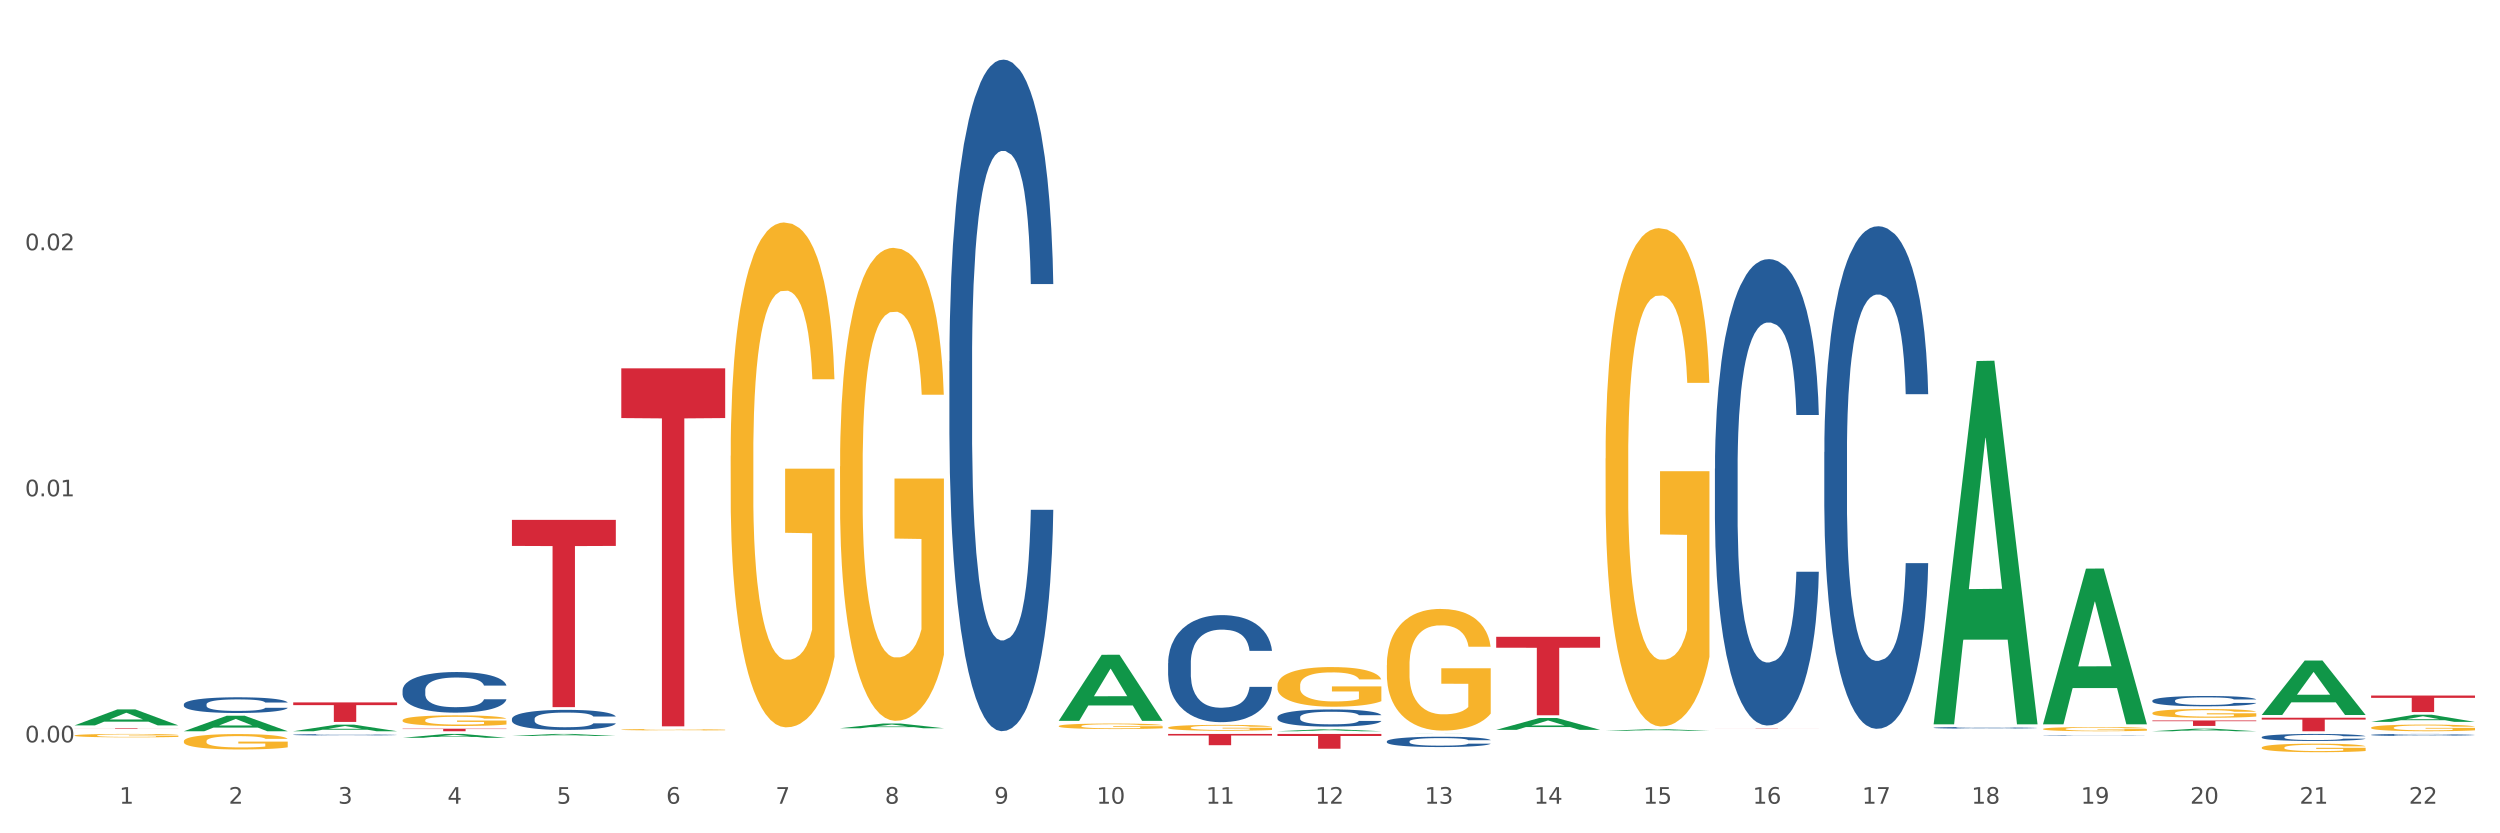 <?xml version="1.0" encoding="utf-8" standalone="no"?>
<!DOCTYPE svg PUBLIC "-//W3C//DTD SVG 1.1//EN"
  "http://www.w3.org/Graphics/SVG/1.1/DTD/svg11.dtd">
<svg xmlns:xlink="http://www.w3.org/1999/xlink" width="1080pt" height="360pt" viewBox="0 0 1080 360" xmlns="http://www.w3.org/2000/svg" version="1.1">
 <rect x="0" y="0" width="1080" height="360" fill="#333333" stroke="none"/>
 <defs>
  <style type="text/css">*{stroke-linejoin: round; stroke-linecap: butt}</style>
 </defs>
 <g id="figure_1">
  <g id="patch_1">
   <path d="M 0 360 
L 1080 360 
L 1080 0 
L 0 0 
z
" style="fill: #ffffff; stroke: #ffffff; stroke-linejoin: miter"/>
  </g>
  <g id="axes_1">
   <g id="matplotlib.axis_1">
    <g id="xtick_1">
     <g id="text_1">
      <!-- 1 -->
      <g style="fill: #4d4d4d" transform="translate(51.562 347.204) scale(0.096 -0.096)">
       <defs>
        <path id="DejaVuSans-31" d="M 794 531 
L 1825 531 
L 1825 4091 
L 703 3866 
L 703 4441 
L 1819 4666 
L 2450 4666 
L 2450 531 
L 3481 531 
L 3481 0 
L 794 0 
L 794 531 
z
" transform="scale(0.016)"/>
       </defs>
       <use xlink:href="#DejaVuSans-31"/>
      </g>
     </g>
    </g>
    <g id="xtick_2">
     <g id="text_2">
      <!-- 2 -->
      <g style="fill: #4d4d4d" transform="translate(98.807 347.204) scale(0.096 -0.096)">
       <defs>
        <path id="DejaVuSans-32" d="M 1228 531 
L 3431 531 
L 3431 0 
L 469 0 
L 469 531 
Q 828 903 1448 1529 
Q 2069 2156 2228 2338 
Q 2531 2678 2651 2914 
Q 2772 3150 2772 3378 
Q 2772 3750 2511 3984 
Q 2250 4219 1831 4219 
Q 1534 4219 1204 4116 
Q 875 4013 500 3803 
L 500 4441 
Q 881 4594 1212 4672 
Q 1544 4750 1819 4750 
Q 2544 4750 2975 4387 
Q 3406 4025 3406 3419 
Q 3406 3131 3298 2873 
Q 3191 2616 2906 2266 
Q 2828 2175 2409 1742 
Q 1991 1309 1228 531 
z
" transform="scale(0.016)"/>
       </defs>
       <use xlink:href="#DejaVuSans-32"/>
      </g>
     </g>
    </g>
    <g id="xtick_3">
     <g id="text_3">
      <!-- 3 -->
      <g style="fill: #4d4d4d" transform="translate(146.052 347.204) scale(0.096 -0.096)">
       <defs>
        <path id="DejaVuSans-33" d="M 2597 2516 
Q 3050 2419 3304 2112 
Q 3559 1806 3559 1356 
Q 3559 666 3084 287 
Q 2609 -91 1734 -91 
Q 1441 -91 1130 -33 
Q 819 25 488 141 
L 488 750 
Q 750 597 1062 519 
Q 1375 441 1716 441 
Q 2309 441 2620 675 
Q 2931 909 2931 1356 
Q 2931 1769 2642 2001 
Q 2353 2234 1838 2234 
L 1294 2234 
L 1294 2753 
L 1863 2753 
Q 2328 2753 2575 2939 
Q 2822 3125 2822 3475 
Q 2822 3834 2567 4026 
Q 2313 4219 1838 4219 
Q 1578 4219 1281 4162 
Q 984 4106 628 3988 
L 628 4550 
Q 988 4650 1302 4700 
Q 1616 4750 1894 4750 
Q 2613 4750 3031 4423 
Q 3450 4097 3450 3541 
Q 3450 3153 3228 2886 
Q 3006 2619 2597 2516 
z
" transform="scale(0.016)"/>
       </defs>
       <use xlink:href="#DejaVuSans-33"/>
      </g>
     </g>
    </g>
    <g id="xtick_4">
     <g id="text_4">
      <!-- 4 -->
      <g style="fill: #4d4d4d" transform="translate(193.297 347.204) scale(0.096 -0.096)">
       <defs>
        <path id="DejaVuSans-34" d="M 2419 4116 
L 825 1625 
L 2419 1625 
L 2419 4116 
z
M 2253 4666 
L 3047 4666 
L 3047 1625 
L 3713 1625 
L 3713 1100 
L 3047 1100 
L 3047 0 
L 2419 0 
L 2419 1100 
L 313 1100 
L 313 1709 
L 2253 4666 
z
" transform="scale(0.016)"/>
       </defs>
       <use xlink:href="#DejaVuSans-34"/>
      </g>
     </g>
    </g>
    <g id="xtick_5">
     <g id="text_5">
      <!-- 5 -->
      <g style="fill: #4d4d4d" transform="translate(240.542 347.204) scale(0.096 -0.096)">
       <defs>
        <path id="DejaVuSans-35" d="M 691 4666 
L 3169 4666 
L 3169 4134 
L 1269 4134 
L 1269 2991 
Q 1406 3038 1543 3061 
Q 1681 3084 1819 3084 
Q 2600 3084 3056 2656 
Q 3513 2228 3513 1497 
Q 3513 744 3044 326 
Q 2575 -91 1722 -91 
Q 1428 -91 1123 -41 
Q 819 9 494 109 
L 494 744 
Q 775 591 1075 516 
Q 1375 441 1709 441 
Q 2250 441 2565 725 
Q 2881 1009 2881 1497 
Q 2881 1984 2565 2268 
Q 2250 2553 1709 2553 
Q 1456 2553 1204 2497 
Q 953 2441 691 2322 
L 691 4666 
z
" transform="scale(0.016)"/>
       </defs>
       <use xlink:href="#DejaVuSans-35"/>
      </g>
     </g>
    </g>
    <g id="xtick_6">
     <g id="text_6">
      <!-- 6 -->
      <g style="fill: #4d4d4d" transform="translate(287.787 347.204) scale(0.096 -0.096)">
       <defs>
        <path id="DejaVuSans-36" d="M 2113 2584 
Q 1688 2584 1439 2293 
Q 1191 2003 1191 1497 
Q 1191 994 1439 701 
Q 1688 409 2113 409 
Q 2538 409 2786 701 
Q 3034 994 3034 1497 
Q 3034 2003 2786 2293 
Q 2538 2584 2113 2584 
z
M 3366 4563 
L 3366 3988 
Q 3128 4100 2886 4159 
Q 2644 4219 2406 4219 
Q 1781 4219 1451 3797 
Q 1122 3375 1075 2522 
Q 1259 2794 1537 2939 
Q 1816 3084 2150 3084 
Q 2853 3084 3261 2657 
Q 3669 2231 3669 1497 
Q 3669 778 3244 343 
Q 2819 -91 2113 -91 
Q 1303 -91 875 529 
Q 447 1150 447 2328 
Q 447 3434 972 4092 
Q 1497 4750 2381 4750 
Q 2619 4750 2861 4703 
Q 3103 4656 3366 4563 
z
" transform="scale(0.016)"/>
       </defs>
       <use xlink:href="#DejaVuSans-36"/>
      </g>
     </g>
    </g>
    <g id="xtick_7">
     <g id="text_7">
      <!-- 7 -->
      <g style="fill: #4d4d4d" transform="translate(335.032 347.204) scale(0.096 -0.096)">
       <defs>
        <path id="DejaVuSans-37" d="M 525 4666 
L 3525 4666 
L 3525 4397 
L 1831 0 
L 1172 0 
L 2766 4134 
L 525 4134 
L 525 4666 
z
" transform="scale(0.016)"/>
       </defs>
       <use xlink:href="#DejaVuSans-37"/>
      </g>
     </g>
    </g>
    <g id="xtick_8">
     <g id="text_8">
      <!-- 8 -->
      <g style="fill: #4d4d4d" transform="translate(382.276 347.204) scale(0.096 -0.096)">
       <defs>
        <path id="DejaVuSans-38" d="M 2034 2216 
Q 1584 2216 1326 1975 
Q 1069 1734 1069 1313 
Q 1069 891 1326 650 
Q 1584 409 2034 409 
Q 2484 409 2743 651 
Q 3003 894 3003 1313 
Q 3003 1734 2745 1975 
Q 2488 2216 2034 2216 
z
M 1403 2484 
Q 997 2584 770 2862 
Q 544 3141 544 3541 
Q 544 4100 942 4425 
Q 1341 4750 2034 4750 
Q 2731 4750 3128 4425 
Q 3525 4100 3525 3541 
Q 3525 3141 3298 2862 
Q 3072 2584 2669 2484 
Q 3125 2378 3379 2068 
Q 3634 1759 3634 1313 
Q 3634 634 3220 271 
Q 2806 -91 2034 -91 
Q 1263 -91 848 271 
Q 434 634 434 1313 
Q 434 1759 690 2068 
Q 947 2378 1403 2484 
z
M 1172 3481 
Q 1172 3119 1398 2916 
Q 1625 2713 2034 2713 
Q 2441 2713 2670 2916 
Q 2900 3119 2900 3481 
Q 2900 3844 2670 4047 
Q 2441 4250 2034 4250 
Q 1625 4250 1398 4047 
Q 1172 3844 1172 3481 
z
" transform="scale(0.016)"/>
       </defs>
       <use xlink:href="#DejaVuSans-38"/>
      </g>
     </g>
    </g>
    <g id="xtick_9">
     <g id="text_9">
      <!-- 9 -->
      <g style="fill: #4d4d4d" transform="translate(429.521 347.204) scale(0.096 -0.096)">
       <defs>
        <path id="DejaVuSans-39" d="M 703 97 
L 703 672 
Q 941 559 1184 500 
Q 1428 441 1663 441 
Q 2288 441 2617 861 
Q 2947 1281 2994 2138 
Q 2813 1869 2534 1725 
Q 2256 1581 1919 1581 
Q 1219 1581 811 2004 
Q 403 2428 403 3163 
Q 403 3881 828 4315 
Q 1253 4750 1959 4750 
Q 2769 4750 3195 4129 
Q 3622 3509 3622 2328 
Q 3622 1225 3098 567 
Q 2575 -91 1691 -91 
Q 1453 -91 1209 -44 
Q 966 3 703 97 
z
M 1959 2075 
Q 2384 2075 2632 2365 
Q 2881 2656 2881 3163 
Q 2881 3666 2632 3958 
Q 2384 4250 1959 4250 
Q 1534 4250 1286 3958 
Q 1038 3666 1038 3163 
Q 1038 2656 1286 2365 
Q 1534 2075 1959 2075 
z
" transform="scale(0.016)"/>
       </defs>
       <use xlink:href="#DejaVuSans-39"/>
      </g>
     </g>
    </g>
    <g id="xtick_10">
     <g id="text_10">
      <!-- 10 -->
      <g style="fill: #4d4d4d" transform="translate(473.712 347.204) scale(0.096 -0.096)">
       <defs>
        <path id="DejaVuSans-30" d="M 2034 4250 
Q 1547 4250 1301 3770 
Q 1056 3291 1056 2328 
Q 1056 1369 1301 889 
Q 1547 409 2034 409 
Q 2525 409 2770 889 
Q 3016 1369 3016 2328 
Q 3016 3291 2770 3770 
Q 2525 4250 2034 4250 
z
M 2034 4750 
Q 2819 4750 3233 4129 
Q 3647 3509 3647 2328 
Q 3647 1150 3233 529 
Q 2819 -91 2034 -91 
Q 1250 -91 836 529 
Q 422 1150 422 2328 
Q 422 3509 836 4129 
Q 1250 4750 2034 4750 
z
" transform="scale(0.016)"/>
       </defs>
       <use xlink:href="#DejaVuSans-31"/>
       <use xlink:href="#DejaVuSans-30" transform="translate(63.623 0)"/>
      </g>
     </g>
    </g>
    <g id="xtick_11">
     <g id="text_11">
      <!-- 11 -->
      <g style="fill: #4d4d4d" transform="translate(520.957 347.204) scale(0.096 -0.096)">
       <use xlink:href="#DejaVuSans-31"/>
       <use xlink:href="#DejaVuSans-31" transform="translate(63.623 0)"/>
      </g>
     </g>
    </g>
    <g id="xtick_12">
     <g id="text_12">
      <!-- 12 -->
      <g style="fill: #4d4d4d" transform="translate(568.202 347.204) scale(0.096 -0.096)">
       <use xlink:href="#DejaVuSans-31"/>
       <use xlink:href="#DejaVuSans-32" transform="translate(63.623 0)"/>
      </g>
     </g>
    </g>
    <g id="xtick_13">
     <g id="text_13">
      <!-- 13 -->
      <g style="fill: #4d4d4d" transform="translate(615.447 347.204) scale(0.096 -0.096)">
       <use xlink:href="#DejaVuSans-31"/>
       <use xlink:href="#DejaVuSans-33" transform="translate(63.623 0)"/>
      </g>
     </g>
    </g>
    <g id="xtick_14">
     <g id="text_14">
      <!-- 14 -->
      <g style="fill: #4d4d4d" transform="translate(662.692 347.204) scale(0.096 -0.096)">
       <use xlink:href="#DejaVuSans-31"/>
       <use xlink:href="#DejaVuSans-34" transform="translate(63.623 0)"/>
      </g>
     </g>
    </g>
    <g id="xtick_15">
     <g id="text_15">
      <!-- 15 -->
      <g style="fill: #4d4d4d" transform="translate(709.937 347.204) scale(0.096 -0.096)">
       <use xlink:href="#DejaVuSans-31"/>
       <use xlink:href="#DejaVuSans-35" transform="translate(63.623 0)"/>
      </g>
     </g>
    </g>
    <g id="xtick_16">
     <g id="text_16">
      <!-- 16 -->
      <g style="fill: #4d4d4d" transform="translate(757.181 347.204) scale(0.096 -0.096)">
       <use xlink:href="#DejaVuSans-31"/>
       <use xlink:href="#DejaVuSans-36" transform="translate(63.623 0)"/>
      </g>
     </g>
    </g>
    <g id="xtick_17">
     <g id="text_17">
      <!-- 17 -->
      <g style="fill: #4d4d4d" transform="translate(804.426 347.204) scale(0.096 -0.096)">
       <use xlink:href="#DejaVuSans-31"/>
       <use xlink:href="#DejaVuSans-37" transform="translate(63.623 0)"/>
      </g>
     </g>
    </g>
    <g id="xtick_18">
     <g id="text_18">
      <!-- 18 -->
      <g style="fill: #4d4d4d" transform="translate(851.671 347.204) scale(0.096 -0.096)">
       <use xlink:href="#DejaVuSans-31"/>
       <use xlink:href="#DejaVuSans-38" transform="translate(63.623 0)"/>
      </g>
     </g>
    </g>
    <g id="xtick_19">
     <g id="text_19">
      <!-- 19 -->
      <g style="fill: #4d4d4d" transform="translate(898.916 347.204) scale(0.096 -0.096)">
       <use xlink:href="#DejaVuSans-31"/>
       <use xlink:href="#DejaVuSans-39" transform="translate(63.623 0)"/>
      </g>
     </g>
    </g>
    <g id="xtick_20">
     <g id="text_20">
      <!-- 20 -->
      <g style="fill: #4d4d4d" transform="translate(946.161 347.204) scale(0.096 -0.096)">
       <use xlink:href="#DejaVuSans-32"/>
       <use xlink:href="#DejaVuSans-30" transform="translate(63.623 0)"/>
      </g>
     </g>
    </g>
    <g id="xtick_21">
     <g id="text_21">
      <!-- 21 -->
      <g style="fill: #4d4d4d" transform="translate(993.406 347.204) scale(0.096 -0.096)">
       <use xlink:href="#DejaVuSans-32"/>
       <use xlink:href="#DejaVuSans-31" transform="translate(63.623 0)"/>
      </g>
     </g>
    </g>
    <g id="xtick_22">
     <g id="text_22">
      <!-- 22 -->
      <g style="fill: #4d4d4d" transform="translate(1040.651 347.204) scale(0.096 -0.096)">
       <use xlink:href="#DejaVuSans-32"/>
       <use xlink:href="#DejaVuSans-32" transform="translate(63.623 0)"/>
      </g>
     </g>
    </g>
    <g id="xtick_23"/>
    <g id="xtick_24"/>
    <g id="xtick_25"/>
    <g id="xtick_26"/>
    <g id="xtick_27"/>
    <g id="xtick_28"/>
    <g id="xtick_29"/>
    <g id="xtick_30"/>
    <g id="xtick_31"/>
    <g id="xtick_32"/>
    <g id="xtick_33"/>
    <g id="xtick_34"/>
    <g id="xtick_35"/>
    <g id="xtick_36"/>
    <g id="xtick_37"/>
    <g id="xtick_38"/>
    <g id="xtick_39"/>
    <g id="xtick_40"/>
    <g id="xtick_41"/>
    <g id="xtick_42"/>
    <g id="xtick_43"/>
   </g>
   <g id="matplotlib.axis_2">
    <g id="ytick_1">
     <g id="text_23">
      <!-- 0.00 -->
      <g style="fill: #4d4d4d" transform="translate(10.8 320.71) scale(0.096 -0.096)">
       <defs>
        <path id="DejaVuSans-2e" d="M 684 794 
L 1344 794 
L 1344 0 
L 684 0 
L 684 794 
z
" transform="scale(0.016)"/>
       </defs>
       <use xlink:href="#DejaVuSans-30"/>
       <use xlink:href="#DejaVuSans-2e" transform="translate(63.623 0)"/>
       <use xlink:href="#DejaVuSans-30" transform="translate(95.41 0)"/>
       <use xlink:href="#DejaVuSans-30" transform="translate(159.033 0)"/>
      </g>
     </g>
    </g>
    <g id="ytick_2">
     <g id="text_24">
      <!-- 0.01 -->
      <g style="fill: #4d4d4d" transform="translate(10.8 214.408) scale(0.096 -0.096)">
       <use xlink:href="#DejaVuSans-30"/>
       <use xlink:href="#DejaVuSans-2e" transform="translate(63.623 0)"/>
       <use xlink:href="#DejaVuSans-30" transform="translate(95.41 0)"/>
       <use xlink:href="#DejaVuSans-31" transform="translate(159.033 0)"/>
      </g>
     </g>
    </g>
    <g id="ytick_3">
     <g id="text_25">
      <!-- 0.02 -->
      <g style="fill: #4d4d4d" transform="translate(10.8 108.105) scale(0.096 -0.096)">
       <use xlink:href="#DejaVuSans-30"/>
       <use xlink:href="#DejaVuSans-2e" transform="translate(63.623 0)"/>
       <use xlink:href="#DejaVuSans-30" transform="translate(95.41 0)"/>
       <use xlink:href="#DejaVuSans-32" transform="translate(159.033 0)"/>
      </g>
     </g>
    </g>
    <g id="ytick_4"/>
    <g id="ytick_5"/>
    <g id="ytick_6"/>
   </g>
   <g id="PolyCollection_1">
    <path d="M 32.175 313.366 
L 32.221 313.36 
L 50.73 306.454 
L 58.411 306.447 
L 77.058 313.379 
L 68.174 313.379 
L 64.148 311.765 
L 45.038 311.765 
L 44.899 311.791 
L 41.013 313.379 
L 32.175 313.379 
L 32.175 313.366 
L 47.444 310.802 
L 61.742 310.795 
L 54.663 307.925 
L 54.57 307.912 
L 54.478 307.931 
L 47.398 310.795 
L 47.444 310.802 
L 32.175 313.366 
z
" clip-path="url(#p3b2d80b4b6)" style="fill: #109648"/>
    <path d="M 221.154 224.591 
L 266.037 224.591 
L 266.037 235.833 
L 248.382 235.909 
L 248.382 305.489 
L 238.703 305.489 
L 238.703 235.909 
L 221.154 235.833 
L 221.154 224.667 
L 221.154 224.591 
z
" clip-path="url(#p3b2d80b4b6)" style="fill: #d62839"/>
    <path d="M 268.399 159.109 
L 313.282 159.109 
L 313.282 180.602 
L 295.627 180.747 
L 295.627 313.774 
L 285.948 313.774 
L 285.948 180.747 
L 268.399 180.602 
L 268.399 159.254 
L 268.399 159.109 
z
" clip-path="url(#p3b2d80b4b6)" style="fill: #d62839"/>
    <path d="M 504.624 317.063 
L 549.506 317.063 
L 549.506 317.737 
L 531.851 317.742 
L 531.851 321.917 
L 522.173 321.917 
L 522.173 317.742 
L 504.624 317.737 
L 504.624 317.067 
L 504.624 317.063 
z
" clip-path="url(#p3b2d80b4b6)" style="fill: #d62839"/>
    <path d="M 551.869 317.063 
L 596.751 317.063 
L 596.751 317.952 
L 579.096 317.958 
L 579.096 323.459 
L 569.418 323.459 
L 569.418 317.958 
L 551.869 317.952 
L 551.869 317.069 
L 551.869 317.063 
z
" clip-path="url(#p3b2d80b4b6)" style="fill: #d62839"/>
    <path d="M 646.358 275.1 
L 691.241 275.1 
L 691.241 279.812 
L 673.586 279.843 
L 673.586 309.006 
L 663.907 309.006 
L 663.907 279.843 
L 646.358 279.812 
L 646.358 275.131 
L 646.358 275.1 
z
" clip-path="url(#p3b2d80b4b6)" style="fill: #d62839"/>
    <path d="M 740.848 314.59 
L 785.731 314.59 
L 785.731 314.606 
L 768.075 314.606 
L 768.075 314.708 
L 758.397 314.708 
L 758.397 314.606 
L 740.848 314.606 
L 740.848 314.59 
L 740.848 314.59 
z
" clip-path="url(#p3b2d80b4b6)" style="fill: #d62839"/>
    <path d="M 929.828 311.237 
L 974.71 311.237 
L 974.71 311.567 
L 957.055 311.569 
L 957.055 313.615 
L 947.377 313.615 
L 947.377 311.569 
L 929.828 311.567 
L 929.828 311.239 
L 929.828 311.237 
z
" clip-path="url(#p3b2d80b4b6)" style="fill: #d62839"/>
    <path d="M 977.072 310.054 
L 1021.955 310.054 
L 1021.955 310.866 
L 1004.3 310.872 
L 1004.3 315.897 
L 994.621 315.897 
L 994.621 310.872 
L 977.072 310.866 
L 977.072 310.06 
L 977.072 310.054 
z
" clip-path="url(#p3b2d80b4b6)" style="fill: #d62839"/>
    <path d="M 1024.317 300.48 
L 1069.2 300.48 
L 1069.2 301.47 
L 1051.545 301.477 
L 1051.545 307.604 
L 1041.866 307.604 
L 1041.866 301.477 
L 1024.317 301.47 
L 1024.317 300.487 
L 1024.317 300.48 
z
" clip-path="url(#p3b2d80b4b6)" style="fill: #d62839"/>
    <path d="M 693.603 198.043 
L 693.656 197.847 
L 693.656 190.769 
L 693.762 184.673 
L 694.292 169.927 
L 695.087 157.737 
L 695.67 151.249 
L 696.253 145.94 
L 696.942 140.631 
L 697.789 135.126 
L 699.326 127.065 
L 700.28 122.936 
L 701.446 118.61 
L 703.565 112.319 
L 705.102 108.78 
L 706.692 105.83 
L 709.288 102.291 
L 710.984 100.718 
L 712.786 99.539 
L 714.958 98.752 
L 716.601 98.556 
L 720.204 99.145 
L 723.278 100.915 
L 724.761 102.291 
L 726.669 104.651 
L 727.676 106.224 
L 729.319 109.369 
L 731.014 113.498 
L 732.18 117.037 
L 733.929 123.722 
L 735.253 130.407 
L 736.472 138.665 
L 737.108 144.367 
L 737.585 149.676 
L 738.009 155.771 
L 738.433 165.405 
L 728.895 165.405 
L 728.524 158.523 
L 727.941 152.035 
L 727.093 145.743 
L 726.351 141.811 
L 725.079 136.896 
L 723.914 133.75 
L 722.695 131.39 
L 721.211 129.424 
L 720.045 128.441 
L 718.403 127.655 
L 715.17 127.851 
L 712.998 129.424 
L 711.514 131.39 
L 710.56 133.16 
L 709.712 135.126 
L 708.758 137.879 
L 707.646 142.008 
L 706.851 145.743 
L 706.056 150.462 
L 705.42 155.181 
L 704.837 160.686 
L 704.36 166.585 
L 703.989 172.68 
L 703.671 180.151 
L 703.406 192.538 
L 703.406 219.475 
L 703.512 225.57 
L 703.777 233.631 
L 704.095 239.726 
L 704.625 247.001 
L 705.102 251.916 
L 706.003 258.994 
L 707.01 264.893 
L 707.805 268.629 
L 708.599 271.774 
L 709.977 276.1 
L 711.514 279.639 
L 712.839 281.802 
L 714.64 283.768 
L 715.859 284.555 
L 716.919 284.948 
L 719.515 284.948 
L 721.37 284.358 
L 723.437 282.982 
L 725.026 281.212 
L 726.351 279.049 
L 727.835 275.51 
L 728.789 272.168 
L 728.789 231.075 
L 717.131 230.878 
L 717.131 203.549 
L 738.486 203.549 
L 738.486 283.768 
L 737.585 287.897 
L 736.578 291.633 
L 735.518 294.975 
L 733.929 299.104 
L 732.021 303.036 
L 730.325 305.789 
L 728.524 308.149 
L 726.404 310.311 
L 723.649 312.277 
L 721.953 313.064 
L 719.833 313.654 
L 717.343 313.85 
L 715.17 313.457 
L 713.051 312.474 
L 710.825 310.705 
L 708.652 308.149 
L 707.01 305.592 
L 705.367 302.447 
L 703.618 298.318 
L 702.241 294.385 
L 701.181 290.846 
L 700.015 286.324 
L 698.743 280.426 
L 697.789 275.117 
L 696.942 269.612 
L 696.041 262.534 
L 695.405 256.438 
L 694.769 248.77 
L 694.398 243.069 
L 693.974 234.221 
L 693.656 221.834 
L 693.603 198.043 
z
" clip-path="url(#p3b2d80b4b6)" style="fill: #f7b32b"/>
    <path d="M 599.113 287.348 
L 599.166 287.3 
L 599.166 285.572 
L 599.272 284.084 
L 599.802 280.483 
L 600.597 277.507 
L 601.18 275.923 
L 601.763 274.627 
L 602.452 273.33 
L 603.3 271.986 
L 604.836 270.018 
L 605.79 269.01 
L 606.956 267.954 
L 609.076 266.417 
L 610.612 265.553 
L 612.202 264.833 
L 614.799 263.969 
L 616.494 263.585 
L 618.296 263.297 
L 620.469 263.105 
L 622.111 263.057 
L 625.715 263.201 
L 628.788 263.633 
L 630.272 263.969 
L 632.179 264.545 
L 633.186 264.929 
L 634.829 265.697 
L 636.525 266.706 
L 637.69 267.57 
L 639.439 269.202 
L 640.764 270.834 
L 641.983 272.85 
L 642.618 274.242 
L 643.095 275.539 
L 643.519 277.027 
L 643.943 279.379 
L 634.405 279.379 
L 634.034 277.699 
L 633.451 276.115 
L 632.603 274.579 
L 631.861 273.618 
L 630.59 272.418 
L 629.424 271.65 
L 628.205 271.074 
L 626.721 270.594 
L 625.556 270.354 
L 623.913 270.162 
L 620.68 270.21 
L 618.508 270.594 
L 617.024 271.074 
L 616.07 271.506 
L 615.222 271.986 
L 614.269 272.658 
L 613.156 273.666 
L 612.361 274.579 
L 611.566 275.731 
L 610.93 276.883 
L 610.347 278.227 
L 609.87 279.667 
L 609.5 281.155 
L 609.182 282.98 
L 608.917 286.004 
L 608.917 292.581 
L 609.023 294.069 
L 609.288 296.037 
L 609.606 297.525 
L 610.135 299.302 
L 610.612 300.502 
L 611.513 302.23 
L 612.52 303.67 
L 613.315 304.582 
L 614.11 305.35 
L 615.487 306.407 
L 617.024 307.271 
L 618.349 307.799 
L 620.151 308.279 
L 621.369 308.471 
L 622.429 308.567 
L 625.026 308.567 
L 626.88 308.423 
L 628.947 308.087 
L 630.537 307.655 
L 631.861 307.127 
L 633.345 306.263 
L 634.299 305.446 
L 634.299 295.413 
L 622.641 295.365 
L 622.641 288.692 
L 643.996 288.692 
L 643.996 308.279 
L 643.095 309.287 
L 642.088 310.199 
L 641.029 311.015 
L 639.439 312.023 
L 637.531 312.983 
L 635.836 313.655 
L 634.034 314.232 
L 631.914 314.76 
L 629.159 315.24 
L 627.463 315.432 
L 625.344 315.576 
L 622.853 315.624 
L 620.68 315.528 
L 618.561 315.288 
L 616.335 314.856 
L 614.163 314.232 
L 612.52 313.607 
L 610.877 312.839 
L 609.129 311.831 
L 607.751 310.871 
L 606.691 310.007 
L 605.525 308.903 
L 604.254 307.463 
L 603.3 306.166 
L 602.452 304.822 
L 601.551 303.094 
L 600.915 301.606 
L 600.279 299.734 
L 599.908 298.342 
L 599.484 296.181 
L 599.166 293.157 
L 599.113 287.348 
z
" clip-path="url(#p3b2d80b4b6)" style="fill: #f7b32b"/>
    <path d="M 551.869 296.09 
L 551.922 296.074 
L 551.922 295.511 
L 552.028 295.025 
L 552.557 293.851 
L 553.352 292.881 
L 553.935 292.365 
L 554.518 291.942 
L 555.207 291.519 
L 556.055 291.081 
L 557.592 290.439 
L 558.545 290.111 
L 559.711 289.766 
L 561.831 289.265 
L 563.367 288.984 
L 564.957 288.749 
L 567.554 288.467 
L 569.249 288.342 
L 571.051 288.248 
L 573.224 288.185 
L 574.866 288.17 
L 578.47 288.217 
L 581.543 288.358 
L 583.027 288.467 
L 584.934 288.655 
L 585.941 288.78 
L 587.584 289.031 
L 589.28 289.359 
L 590.445 289.641 
L 592.194 290.173 
L 593.519 290.705 
L 594.738 291.363 
L 595.374 291.817 
L 595.85 292.239 
L 596.274 292.725 
L 596.698 293.491 
L 587.16 293.491 
L 586.789 292.944 
L 586.206 292.427 
L 585.358 291.926 
L 584.617 291.613 
L 583.345 291.222 
L 582.179 290.971 
L 580.96 290.784 
L 579.476 290.627 
L 578.311 290.549 
L 576.668 290.486 
L 573.436 290.502 
L 571.263 290.627 
L 569.779 290.784 
L 568.825 290.925 
L 567.978 291.081 
L 567.024 291.3 
L 565.911 291.629 
L 565.116 291.926 
L 564.321 292.302 
L 563.685 292.678 
L 563.103 293.116 
L 562.626 293.585 
L 562.255 294.071 
L 561.937 294.665 
L 561.672 295.651 
L 561.672 297.796 
L 561.778 298.281 
L 562.043 298.923 
L 562.361 299.408 
L 562.891 299.987 
L 563.367 300.378 
L 564.268 300.942 
L 565.275 301.411 
L 566.07 301.709 
L 566.865 301.959 
L 568.243 302.304 
L 569.779 302.585 
L 571.104 302.757 
L 572.906 302.914 
L 574.124 302.977 
L 575.184 303.008 
L 577.781 303.008 
L 579.635 302.961 
L 581.702 302.851 
L 583.292 302.711 
L 584.617 302.538 
L 586.1 302.257 
L 587.054 301.991 
L 587.054 298.719 
L 575.396 298.704 
L 575.396 296.528 
L 596.751 296.528 
L 596.751 302.914 
L 595.85 303.243 
L 594.844 303.54 
L 593.784 303.806 
L 592.194 304.135 
L 590.286 304.448 
L 588.591 304.667 
L 586.789 304.855 
L 584.67 305.027 
L 581.914 305.184 
L 580.218 305.246 
L 578.099 305.293 
L 575.608 305.309 
L 573.436 305.277 
L 571.316 305.199 
L 569.09 305.058 
L 566.918 304.855 
L 565.275 304.651 
L 563.632 304.401 
L 561.884 304.072 
L 560.506 303.759 
L 559.446 303.477 
L 558.28 303.117 
L 557.009 302.648 
L 556.055 302.225 
L 555.207 301.787 
L 554.306 301.224 
L 553.67 300.738 
L 553.034 300.128 
L 552.663 299.674 
L 552.24 298.97 
L 551.922 297.984 
L 551.869 296.09 
z
" clip-path="url(#p3b2d80b4b6)" style="fill: #f7b32b"/>
    <path d="M 504.624 314.327 
L 504.677 314.325 
L 504.677 314.241 
L 504.783 314.169 
L 505.313 313.994 
L 506.107 313.849 
L 506.69 313.772 
L 507.273 313.709 
L 507.962 313.646 
L 508.81 313.581 
L 510.347 313.486 
L 511.301 313.437 
L 512.466 313.385 
L 514.586 313.311 
L 516.123 313.269 
L 517.712 313.234 
L 520.309 313.192 
L 522.005 313.173 
L 523.806 313.159 
L 525.979 313.15 
L 527.621 313.147 
L 531.225 313.154 
L 534.298 313.175 
L 535.782 313.192 
L 537.69 313.22 
L 538.696 313.238 
L 540.339 313.276 
L 542.035 313.325 
L 543.201 313.367 
L 544.949 313.446 
L 546.274 313.525 
L 547.493 313.623 
L 548.129 313.691 
L 548.606 313.754 
L 549.029 313.826 
L 549.453 313.94 
L 539.915 313.94 
L 539.544 313.859 
L 538.961 313.782 
L 538.114 313.707 
L 537.372 313.66 
L 536.1 313.602 
L 534.934 313.565 
L 533.715 313.537 
L 532.232 313.513 
L 531.066 313.502 
L 529.423 313.493 
L 526.191 313.495 
L 524.018 313.513 
L 522.534 313.537 
L 521.581 313.558 
L 520.733 313.581 
L 519.779 313.614 
L 518.666 313.663 
L 517.871 313.707 
L 517.076 313.763 
L 516.441 313.819 
L 515.858 313.884 
L 515.381 313.954 
L 515.01 314.027 
L 514.692 314.115 
L 514.427 314.262 
L 514.427 314.582 
L 514.533 314.654 
L 514.798 314.75 
L 515.116 314.822 
L 515.646 314.908 
L 516.123 314.966 
L 517.023 315.05 
L 518.03 315.12 
L 518.825 315.165 
L 519.62 315.202 
L 520.998 315.253 
L 522.534 315.295 
L 523.859 315.321 
L 525.661 315.344 
L 526.88 315.354 
L 527.939 315.358 
L 530.536 315.358 
L 532.391 315.351 
L 534.457 315.335 
L 536.047 315.314 
L 537.372 315.288 
L 538.855 315.246 
L 539.809 315.207 
L 539.809 314.719 
L 528.151 314.717 
L 528.151 314.393 
L 549.506 314.393 
L 549.506 315.344 
L 548.606 315.393 
L 547.599 315.438 
L 546.539 315.477 
L 544.949 315.526 
L 543.042 315.573 
L 541.346 315.605 
L 539.544 315.633 
L 537.425 315.659 
L 534.669 315.682 
L 532.973 315.692 
L 530.854 315.699 
L 528.363 315.701 
L 526.191 315.696 
L 524.071 315.685 
L 521.846 315.664 
L 519.673 315.633 
L 518.03 315.603 
L 516.388 315.566 
L 514.639 315.517 
L 513.261 315.47 
L 512.201 315.428 
L 511.036 315.375 
L 509.764 315.305 
L 508.81 315.242 
L 507.962 315.176 
L 507.061 315.092 
L 506.425 315.02 
L 505.79 314.929 
L 505.419 314.861 
L 504.995 314.757 
L 504.677 314.61 
L 504.624 314.327 
z
" clip-path="url(#p3b2d80b4b6)" style="fill: #f7b32b"/>
    <path d="M 457.379 313.669 
L 457.432 313.667 
L 457.432 313.589 
L 457.538 313.521 
L 458.068 313.359 
L 458.863 313.224 
L 459.445 313.152 
L 460.028 313.094 
L 460.717 313.035 
L 461.565 312.974 
L 463.102 312.885 
L 464.056 312.84 
L 465.221 312.792 
L 467.341 312.722 
L 468.878 312.683 
L 470.467 312.651 
L 473.064 312.612 
L 474.76 312.594 
L 476.561 312.581 
L 478.734 312.573 
L 480.377 312.571 
L 483.98 312.577 
L 487.053 312.597 
L 488.537 312.612 
L 490.445 312.638 
L 491.452 312.655 
L 493.094 312.69 
L 494.79 312.736 
L 495.956 312.775 
L 497.704 312.848 
L 499.029 312.922 
L 500.248 313.013 
L 500.884 313.076 
L 501.361 313.135 
L 501.785 313.202 
L 502.209 313.309 
L 492.67 313.309 
L 492.299 313.233 
L 491.716 313.161 
L 490.869 313.092 
L 490.127 313.048 
L 488.855 312.994 
L 487.689 312.959 
L 486.47 312.933 
L 484.987 312.911 
L 483.821 312.9 
L 482.178 312.892 
L 478.946 312.894 
L 476.773 312.911 
L 475.29 312.933 
L 474.336 312.953 
L 473.488 312.974 
L 472.534 313.005 
L 471.421 313.05 
L 470.626 313.092 
L 469.832 313.144 
L 469.196 313.196 
L 468.613 313.257 
L 468.136 313.322 
L 467.765 313.389 
L 467.447 313.471 
L 467.182 313.608 
L 467.182 313.906 
L 467.288 313.973 
L 467.553 314.062 
L 467.871 314.129 
L 468.401 314.21 
L 468.878 314.264 
L 469.779 314.342 
L 470.785 314.407 
L 471.58 314.448 
L 472.375 314.483 
L 473.753 314.531 
L 475.29 314.57 
L 476.614 314.594 
L 478.416 314.616 
L 479.635 314.624 
L 480.695 314.629 
L 483.291 314.629 
L 485.146 314.622 
L 487.212 314.607 
L 488.802 314.587 
L 490.127 314.564 
L 491.61 314.524 
L 492.564 314.488 
L 492.564 314.034 
L 480.906 314.032 
L 480.906 313.73 
L 502.262 313.73 
L 502.262 314.616 
L 501.361 314.661 
L 500.354 314.702 
L 499.294 314.739 
L 497.704 314.785 
L 495.797 314.828 
L 494.101 314.859 
L 492.299 314.885 
L 490.18 314.909 
L 487.424 314.93 
L 485.729 314.939 
L 483.609 314.946 
L 481.118 314.948 
L 478.946 314.943 
L 476.826 314.933 
L 474.601 314.913 
L 472.428 314.885 
L 470.785 314.857 
L 469.143 314.822 
L 467.394 314.776 
L 466.016 314.733 
L 464.956 314.694 
L 463.791 314.644 
L 462.519 314.579 
L 461.565 314.52 
L 460.717 314.459 
L 459.816 314.381 
L 459.181 314.314 
L 458.545 314.229 
L 458.174 314.166 
L 457.75 314.069 
L 457.432 313.932 
L 457.379 313.669 
z
" clip-path="url(#p3b2d80b4b6)" style="fill: #f7b32b"/>
    <path d="M 362.889 201.49 
L 362.942 201.304 
L 362.942 194.586 
L 363.048 188.801 
L 363.578 174.805 
L 364.373 163.235 
L 364.956 157.077 
L 365.539 152.038 
L 366.228 147 
L 367.075 141.775 
L 368.612 134.124 
L 369.566 130.205 
L 370.732 126.1 
L 372.851 120.128 
L 374.388 116.769 
L 375.978 113.97 
L 378.574 110.611 
L 380.27 109.118 
L 382.072 107.998 
L 384.244 107.252 
L 385.887 107.065 
L 389.49 107.625 
L 392.564 109.305 
L 394.047 110.611 
L 395.955 112.85 
L 396.962 114.343 
L 398.604 117.329 
L 400.3 121.248 
L 401.466 124.607 
L 403.215 130.951 
L 404.539 137.296 
L 405.758 145.134 
L 406.394 150.546 
L 406.871 155.584 
L 407.295 161.369 
L 407.719 170.513 
L 398.181 170.513 
L 397.81 163.981 
L 397.227 157.823 
L 396.379 151.852 
L 395.637 148.12 
L 394.365 143.454 
L 393.199 140.469 
L 391.981 138.229 
L 390.497 136.363 
L 389.331 135.43 
L 387.688 134.684 
L 384.456 134.87 
L 382.284 136.363 
L 380.8 138.229 
L 379.846 139.909 
L 378.998 141.775 
L 378.044 144.387 
L 376.932 148.306 
L 376.137 151.852 
L 375.342 156.33 
L 374.706 160.809 
L 374.123 166.034 
L 373.646 171.632 
L 373.275 177.417 
L 372.957 184.509 
L 372.692 196.265 
L 372.692 221.831 
L 372.798 227.616 
L 373.063 235.267 
L 373.381 241.051 
L 373.911 247.956 
L 374.388 252.621 
L 375.289 259.339 
L 376.296 264.938 
L 377.09 268.483 
L 377.885 271.469 
L 379.263 275.574 
L 380.8 278.933 
L 382.125 280.986 
L 383.926 282.852 
L 385.145 283.599 
L 386.205 283.972 
L 388.801 283.972 
L 390.656 283.412 
L 392.723 282.106 
L 394.312 280.426 
L 395.637 278.374 
L 397.121 275.015 
L 398.075 271.842 
L 398.075 232.841 
L 386.417 232.654 
L 386.417 206.715 
L 407.772 206.715 
L 407.772 282.852 
L 406.871 286.771 
L 405.864 290.317 
L 404.804 293.489 
L 403.215 297.408 
L 401.307 301.14 
L 399.611 303.752 
L 397.81 305.992 
L 395.69 308.045 
L 392.935 309.911 
L 391.239 310.657 
L 389.119 311.217 
L 386.629 311.404 
L 384.456 311.03 
L 382.336 310.097 
L 380.111 308.418 
L 377.938 305.992 
L 376.296 303.566 
L 374.653 300.58 
L 372.904 296.661 
L 371.527 292.929 
L 370.467 289.57 
L 369.301 285.278 
L 368.029 279.68 
L 367.075 274.641 
L 366.228 269.416 
L 365.327 262.698 
L 364.691 256.913 
L 364.055 249.636 
L 363.684 244.224 
L 363.26 235.826 
L 362.942 224.07 
L 362.889 201.49 
z
" clip-path="url(#p3b2d80b4b6)" style="fill: #f7b32b"/>
    <path d="M 315.644 196.897 
L 315.697 196.698 
L 315.697 189.527 
L 315.803 183.351 
L 316.333 168.412 
L 317.128 156.061 
L 317.711 149.488 
L 318.294 144.109 
L 318.983 138.731 
L 319.83 133.154 
L 321.367 124.986 
L 322.321 120.803 
L 323.487 116.421 
L 325.606 110.047 
L 327.143 106.461 
L 328.733 103.473 
L 331.329 99.887 
L 333.025 98.294 
L 334.827 97.099 
L 336.999 96.302 
L 338.642 96.103 
L 342.245 96.7 
L 345.319 98.493 
L 346.802 99.887 
L 348.71 102.278 
L 349.717 103.871 
L 351.36 107.059 
L 353.055 111.242 
L 354.221 114.827 
L 355.97 121.6 
L 357.294 128.373 
L 358.513 136.739 
L 359.149 142.516 
L 359.626 147.894 
L 360.05 154.069 
L 360.474 163.83 
L 350.936 163.83 
L 350.565 156.858 
L 349.982 150.285 
L 349.134 143.91 
L 348.392 139.926 
L 347.12 134.946 
L 345.955 131.759 
L 344.736 129.369 
L 343.252 127.377 
L 342.086 126.381 
L 340.444 125.584 
L 337.211 125.783 
L 335.039 127.377 
L 333.555 129.369 
L 332.601 131.162 
L 331.753 133.154 
L 330.799 135.942 
L 329.687 140.126 
L 328.892 143.91 
L 328.097 148.691 
L 327.461 153.472 
L 326.878 159.049 
L 326.401 165.025 
L 326.03 171.2 
L 325.712 178.77 
L 325.447 191.319 
L 325.447 218.61 
L 325.553 224.785 
L 325.818 232.952 
L 326.136 239.127 
L 326.666 246.497 
L 327.143 251.477 
L 328.044 258.648 
L 329.051 264.624 
L 329.846 268.409 
L 330.64 271.596 
L 332.018 275.979 
L 333.555 279.564 
L 334.88 281.755 
L 336.681 283.747 
L 337.9 284.544 
L 338.96 284.943 
L 341.556 284.943 
L 343.411 284.345 
L 345.478 282.951 
L 347.067 281.158 
L 348.392 278.967 
L 349.876 275.381 
L 350.83 271.995 
L 350.83 230.362 
L 339.172 230.163 
L 339.172 202.475 
L 360.527 202.475 
L 360.527 283.747 
L 359.626 287.93 
L 358.619 291.715 
L 357.559 295.102 
L 355.97 299.285 
L 354.062 303.269 
L 352.366 306.058 
L 350.565 308.448 
L 348.445 310.639 
L 345.69 312.631 
L 343.994 313.428 
L 341.874 314.025 
L 339.384 314.225 
L 337.211 313.826 
L 335.092 312.83 
L 332.866 311.037 
L 330.693 308.448 
L 329.051 305.858 
L 327.408 302.671 
L 325.659 298.488 
L 324.282 294.504 
L 323.222 290.918 
L 322.056 286.337 
L 320.784 280.361 
L 319.83 274.983 
L 318.983 269.405 
L 318.082 262.234 
L 317.446 256.059 
L 316.81 248.29 
L 316.439 242.513 
L 316.015 233.549 
L 315.697 221 
L 315.644 196.897 
z
" clip-path="url(#p3b2d80b4b6)" style="fill: #f7b32b"/>
    <path d="M 268.399 315.218 
L 268.452 315.217 
L 268.452 315.197 
L 268.558 315.18 
L 269.088 315.139 
L 269.883 315.105 
L 270.466 315.087 
L 271.049 315.072 
L 271.738 315.057 
L 272.586 315.041 
L 274.122 315.019 
L 275.076 315.007 
L 276.242 314.995 
L 278.362 314.977 
L 279.898 314.968 
L 281.488 314.959 
L 284.084 314.949 
L 285.78 314.945 
L 287.582 314.942 
L 289.754 314.939 
L 291.397 314.939 
L 295 314.941 
L 298.074 314.946 
L 299.558 314.949 
L 301.465 314.956 
L 302.472 314.96 
L 304.115 314.969 
L 305.81 314.981 
L 306.976 314.991 
L 308.725 315.009 
L 310.05 315.028 
L 311.268 315.051 
L 311.904 315.067 
L 312.381 315.082 
L 312.805 315.099 
L 313.229 315.126 
L 303.691 315.126 
L 303.32 315.107 
L 302.737 315.089 
L 301.889 315.071 
L 301.147 315.06 
L 299.876 315.046 
L 298.71 315.038 
L 297.491 315.031 
L 296.007 315.025 
L 294.841 315.023 
L 293.199 315.021 
L 289.966 315.021 
L 287.794 315.025 
L 286.31 315.031 
L 285.356 315.036 
L 284.508 315.041 
L 283.555 315.049 
L 282.442 315.061 
L 281.647 315.071 
L 280.852 315.084 
L 280.216 315.098 
L 279.633 315.113 
L 279.156 315.13 
L 278.785 315.147 
L 278.467 315.168 
L 278.203 315.202 
L 278.203 315.278 
L 278.309 315.295 
L 278.573 315.318 
L 278.891 315.335 
L 279.421 315.355 
L 279.898 315.369 
L 280.799 315.389 
L 281.806 315.405 
L 282.601 315.416 
L 283.396 315.425 
L 284.773 315.437 
L 286.31 315.447 
L 287.635 315.453 
L 289.436 315.458 
L 290.655 315.46 
L 291.715 315.462 
L 294.312 315.462 
L 296.166 315.46 
L 298.233 315.456 
L 299.823 315.451 
L 301.147 315.445 
L 302.631 315.435 
L 303.585 315.426 
L 303.585 315.311 
L 291.927 315.31 
L 291.927 315.233 
L 313.282 315.233 
L 313.282 315.458 
L 312.381 315.47 
L 311.374 315.48 
L 310.315 315.49 
L 308.725 315.501 
L 306.817 315.512 
L 305.122 315.52 
L 303.32 315.527 
L 301.2 315.533 
L 298.445 315.538 
L 296.749 315.54 
L 294.629 315.542 
L 292.139 315.543 
L 289.966 315.542 
L 287.847 315.539 
L 285.621 315.534 
L 283.449 315.527 
L 281.806 315.519 
L 280.163 315.511 
L 278.415 315.499 
L 277.037 315.488 
L 275.977 315.478 
L 274.811 315.465 
L 273.539 315.449 
L 272.586 315.434 
L 271.738 315.419 
L 270.837 315.399 
L 270.201 315.382 
L 269.565 315.36 
L 269.194 315.344 
L 268.77 315.319 
L 268.452 315.285 
L 268.399 315.218 
z
" clip-path="url(#p3b2d80b4b6)" style="fill: #f7b32b"/>
    <path d="M 173.91 314.795 
L 218.792 314.795 
L 218.792 314.948 
L 201.137 314.949 
L 201.137 315.897 
L 191.459 315.897 
L 191.459 314.949 
L 173.91 314.948 
L 173.91 314.796 
L 173.91 314.795 
z
" clip-path="url(#p3b2d80b4b6)" style="fill: #d62839"/>
    <path d="M 32.175 314.544 
L 77.058 314.544 
L 77.058 314.581 
L 59.402 314.582 
L 59.402 314.81 
L 49.724 314.81 
L 49.724 314.582 
L 32.175 314.581 
L 32.175 314.545 
L 32.175 314.544 
z
" clip-path="url(#p3b2d80b4b6)" style="fill: #d62839"/>
    <path d="M 882.583 314.916 
L 882.636 314.914 
L 882.636 314.854 
L 882.742 314.802 
L 883.272 314.677 
L 884.066 314.574 
L 884.649 314.519 
L 885.232 314.474 
L 885.921 314.429 
L 886.769 314.382 
L 888.306 314.314 
L 889.26 314.279 
L 890.425 314.242 
L 892.545 314.189 
L 894.082 314.159 
L 895.671 314.134 
L 898.268 314.104 
L 899.964 314.091 
L 901.765 314.081 
L 903.938 314.074 
L 905.58 314.072 
L 909.184 314.077 
L 912.257 314.092 
L 913.741 314.104 
L 915.649 314.124 
L 916.655 314.137 
L 918.298 314.164 
L 919.994 314.199 
L 921.16 314.229 
L 922.908 314.286 
L 924.233 314.342 
L 925.452 314.412 
L 926.088 314.461 
L 926.565 314.506 
L 926.988 314.557 
L 927.412 314.639 
L 917.874 314.639 
L 917.503 314.581 
L 916.92 314.526 
L 916.072 314.472 
L 915.331 314.439 
L 914.059 314.397 
L 912.893 314.371 
L 911.674 314.351 
L 910.191 314.334 
L 909.025 314.326 
L 907.382 314.319 
L 904.15 314.321 
L 901.977 314.334 
L 900.493 314.351 
L 899.54 314.366 
L 898.692 314.382 
L 897.738 314.406 
L 896.625 314.441 
L 895.83 314.472 
L 895.035 314.512 
L 894.4 314.552 
L 893.817 314.599 
L 893.34 314.649 
L 892.969 314.701 
L 892.651 314.764 
L 892.386 314.869 
L 892.386 315.097 
L 892.492 315.149 
L 892.757 315.217 
L 893.075 315.269 
L 893.605 315.331 
L 894.082 315.372 
L 894.982 315.432 
L 895.989 315.482 
L 896.784 315.514 
L 897.579 315.541 
L 898.957 315.577 
L 900.493 315.607 
L 901.818 315.626 
L 903.62 315.642 
L 904.839 315.649 
L 905.898 315.652 
L 908.495 315.652 
L 910.35 315.647 
L 912.416 315.636 
L 914.006 315.621 
L 915.331 315.602 
L 916.814 315.572 
L 917.768 315.544 
L 917.768 315.196 
L 906.11 315.194 
L 906.11 314.962 
L 927.465 314.962 
L 927.465 315.642 
L 926.565 315.677 
L 925.558 315.709 
L 924.498 315.737 
L 922.908 315.772 
L 921.001 315.806 
L 919.305 315.829 
L 917.503 315.849 
L 915.384 315.867 
L 912.628 315.884 
L 910.932 315.891 
L 908.813 315.896 
L 906.322 315.897 
L 904.15 315.894 
L 902.03 315.886 
L 899.805 315.871 
L 897.632 315.849 
L 895.989 315.827 
L 894.347 315.801 
L 892.598 315.766 
L 891.22 315.732 
L 890.16 315.702 
L 888.995 315.664 
L 887.723 315.614 
L 886.769 315.569 
L 885.921 315.522 
L 885.02 315.462 
L 884.384 315.411 
L 883.749 315.346 
L 883.378 315.297 
L 882.954 315.222 
L 882.636 315.117 
L 882.583 314.916 
z
" clip-path="url(#p3b2d80b4b6)" style="fill: #f7b32b"/>
    <path d="M 929.828 308.042 
L 929.881 308.038 
L 929.881 307.914 
L 929.987 307.808 
L 930.516 307.549 
L 931.311 307.336 
L 931.894 307.222 
L 932.477 307.129 
L 933.166 307.036 
L 934.014 306.939 
L 935.551 306.798 
L 936.504 306.726 
L 937.67 306.65 
L 939.79 306.54 
L 941.326 306.478 
L 942.916 306.426 
L 945.513 306.364 
L 947.208 306.336 
L 949.01 306.316 
L 951.183 306.302 
L 952.825 306.298 
L 956.429 306.309 
L 959.502 306.34 
L 960.986 306.364 
L 962.893 306.405 
L 963.9 306.433 
L 965.543 306.488 
L 967.239 306.56 
L 968.404 306.622 
L 970.153 306.739 
L 971.478 306.857 
L 972.697 307.001 
L 973.333 307.101 
L 973.809 307.194 
L 974.233 307.301 
L 974.657 307.47 
L 965.119 307.47 
L 964.748 307.349 
L 964.165 307.236 
L 963.317 307.125 
L 962.576 307.056 
L 961.304 306.97 
L 960.138 306.915 
L 958.919 306.874 
L 957.435 306.839 
L 956.27 306.822 
L 954.627 306.808 
L 951.395 306.812 
L 949.222 306.839 
L 947.738 306.874 
L 946.784 306.905 
L 945.937 306.939 
L 944.983 306.988 
L 943.87 307.06 
L 943.075 307.125 
L 942.28 307.208 
L 941.644 307.291 
L 941.062 307.387 
L 940.585 307.491 
L 940.214 307.597 
L 939.896 307.728 
L 939.631 307.945 
L 939.631 308.417 
L 939.737 308.524 
L 940.002 308.666 
L 940.32 308.772 
L 940.85 308.9 
L 941.326 308.986 
L 942.227 309.11 
L 943.234 309.213 
L 944.029 309.279 
L 944.824 309.334 
L 946.202 309.41 
L 947.738 309.472 
L 949.063 309.51 
L 950.865 309.544 
L 952.083 309.558 
L 953.143 309.565 
L 955.74 309.565 
L 957.594 309.555 
L 959.661 309.53 
L 961.251 309.499 
L 962.576 309.462 
L 964.059 309.399 
L 965.013 309.341 
L 965.013 308.621 
L 953.355 308.617 
L 953.355 308.138 
L 974.71 308.138 
L 974.71 309.544 
L 973.809 309.617 
L 972.803 309.682 
L 971.743 309.741 
L 970.153 309.813 
L 968.245 309.882 
L 966.55 309.93 
L 964.748 309.971 
L 962.629 310.009 
L 959.873 310.044 
L 958.177 310.058 
L 956.058 310.068 
L 953.567 310.071 
L 951.395 310.064 
L 949.275 310.047 
L 947.049 310.016 
L 944.877 309.971 
L 943.234 309.927 
L 941.591 309.872 
L 939.843 309.799 
L 938.465 309.73 
L 937.405 309.668 
L 936.239 309.589 
L 934.968 309.486 
L 934.014 309.393 
L 933.166 309.296 
L 932.265 309.172 
L 931.629 309.065 
L 930.993 308.931 
L 930.622 308.831 
L 930.199 308.676 
L 929.881 308.459 
L 929.828 308.042 
z
" clip-path="url(#p3b2d80b4b6)" style="fill: #f7b32b"/>
    <path d="M 1024.317 317.459 
L 1024.37 317.458 
L 1024.37 317.436 
L 1024.53 317.405 
L 1025.113 317.349 
L 1025.856 317.306 
L 1027.129 317.256 
L 1027.819 317.235 
L 1028.721 317.212 
L 1030.578 317.174 
L 1032.7 317.142 
L 1034.185 317.124 
L 1035.299 317.113 
L 1037.793 317.092 
L 1039.225 317.084 
L 1040.711 317.076 
L 1041.984 317.071 
L 1044.106 317.066 
L 1045.804 317.063 
L 1047.767 317.063 
L 1049.411 317.063 
L 1051.586 317.067 
L 1054.77 317.076 
L 1055.99 317.082 
L 1057.634 317.092 
L 1059.332 317.104 
L 1060.712 317.117 
L 1062.303 317.136 
L 1063.948 317.16 
L 1065.539 317.191 
L 1066.653 317.219 
L 1067.555 317.249 
L 1068.351 317.285 
L 1068.935 317.324 
L 1069.2 317.357 
L 1059.491 317.357 
L 1059.226 317.328 
L 1058.696 317.295 
L 1058.165 317.274 
L 1057.581 317.256 
L 1056.68 317.236 
L 1055.884 317.223 
L 1054.557 317.208 
L 1053.337 317.198 
L 1052.329 317.192 
L 1051.109 317.187 
L 1048.509 317.183 
L 1046.653 317.183 
L 1045.485 317.184 
L 1044.053 317.188 
L 1042.833 317.194 
L 1041.4 317.204 
L 1040.286 317.214 
L 1039.172 317.228 
L 1038.536 317.237 
L 1037.581 317.255 
L 1036.944 317.27 
L 1036.095 317.295 
L 1035.618 317.312 
L 1034.769 317.358 
L 1034.397 317.392 
L 1034.238 317.415 
L 1034.132 317.441 
L 1034.132 317.567 
L 1034.45 317.623 
L 1034.716 317.647 
L 1035.14 317.675 
L 1035.936 317.71 
L 1037.103 317.745 
L 1038.323 317.77 
L 1039.331 317.785 
L 1040.286 317.796 
L 1041.241 317.805 
L 1042.408 317.813 
L 1043.363 317.818 
L 1044.796 317.823 
L 1046.493 317.825 
L 1047.82 317.825 
L 1050.525 317.821 
L 1051.746 317.817 
L 1052.913 317.812 
L 1054.186 317.803 
L 1055.194 317.793 
L 1055.778 317.786 
L 1056.733 317.771 
L 1057.475 317.754 
L 1058.112 317.736 
L 1058.536 317.72 
L 1059.014 317.696 
L 1059.385 317.668 
L 1059.491 317.654 
L 1069.2 317.654 
L 1068.988 317.683 
L 1068.616 317.711 
L 1067.874 317.749 
L 1067.29 317.771 
L 1066.388 317.797 
L 1065.433 317.82 
L 1064.107 317.845 
L 1062.887 317.863 
L 1061.613 317.879 
L 1060.234 317.894 
L 1057.741 317.914 
L 1056.839 317.92 
L 1054.929 317.929 
L 1053.443 317.935 
L 1051.268 317.941 
L 1049.04 317.944 
L 1046.706 317.945 
L 1044.637 317.943 
L 1042.355 317.938 
L 1040.923 317.933 
L 1039.331 317.926 
L 1037.474 317.915 
L 1035.724 317.901 
L 1034.079 317.885 
L 1032.541 317.866 
L 1031.108 317.845 
L 1029.251 317.811 
L 1027.872 317.777 
L 1026.864 317.746 
L 1026.174 317.719 
L 1025.485 317.685 
L 1025.113 317.662 
L 1024.53 317.605 
L 1024.317 317.553 
L 1024.317 317.459 
z
" clip-path="url(#p3b2d80b4b6)" style="fill: #255c99"/>
    <path d="M 977.072 318.426 
L 977.126 318.423 
L 977.126 318.346 
L 977.285 318.241 
L 977.868 318.047 
L 978.611 317.9 
L 979.884 317.728 
L 980.574 317.656 
L 981.476 317.575 
L 983.333 317.445 
L 985.455 317.334 
L 986.94 317.273 
L 988.054 317.234 
L 990.548 317.165 
L 991.98 317.135 
L 993.466 317.11 
L 994.739 317.093 
L 996.861 317.074 
L 998.559 317.065 
L 1000.522 317.063 
L 1002.166 317.065 
L 1004.342 317.076 
L 1007.525 317.11 
L 1008.745 317.129 
L 1010.39 317.162 
L 1012.087 317.207 
L 1013.467 317.251 
L 1015.058 317.315 
L 1016.703 317.398 
L 1018.294 317.503 
L 1019.409 317.6 
L 1020.31 317.703 
L 1021.106 317.828 
L 1021.69 317.963 
L 1021.955 318.077 
L 1012.246 318.077 
L 1011.981 317.974 
L 1011.451 317.864 
L 1010.92 317.789 
L 1010.337 317.728 
L 1009.435 317.658 
L 1008.639 317.614 
L 1007.313 317.561 
L 1006.092 317.528 
L 1005.084 317.509 
L 1003.864 317.492 
L 1001.265 317.476 
L 999.408 317.476 
L 998.241 317.481 
L 996.808 317.495 
L 995.588 317.514 
L 994.155 317.548 
L 993.041 317.584 
L 991.927 317.631 
L 991.291 317.664 
L 990.336 317.725 
L 989.699 317.775 
L 988.85 317.861 
L 988.373 317.922 
L 987.524 318.08 
L 987.153 318.196 
L 986.993 318.277 
L 986.887 318.365 
L 986.887 318.798 
L 987.206 318.992 
L 987.471 319.075 
L 987.895 319.169 
L 988.691 319.291 
L 989.858 319.41 
L 991.078 319.496 
L 992.086 319.549 
L 993.041 319.587 
L 993.996 319.618 
L 995.163 319.646 
L 996.118 319.662 
L 997.551 319.679 
L 999.249 319.687 
L 1000.575 319.687 
L 1003.281 319.673 
L 1004.501 319.66 
L 1005.668 319.64 
L 1006.941 319.61 
L 1007.949 319.576 
L 1008.533 319.551 
L 1009.488 319.499 
L 1010.23 319.443 
L 1010.867 319.38 
L 1011.292 319.324 
L 1011.769 319.241 
L 1012.14 319.147 
L 1012.246 319.097 
L 1021.955 319.097 
L 1021.743 319.197 
L 1021.372 319.294 
L 1020.629 319.424 
L 1020.045 319.499 
L 1019.143 319.59 
L 1018.188 319.668 
L 1016.862 319.754 
L 1015.642 319.818 
L 1014.369 319.873 
L 1012.989 319.923 
L 1010.496 319.992 
L 1009.594 320.012 
L 1007.684 320.045 
L 1006.198 320.064 
L 1004.023 320.084 
L 1001.795 320.095 
L 999.461 320.097 
L 997.392 320.092 
L 995.11 320.075 
L 993.678 320.059 
L 992.086 320.034 
L 990.23 319.995 
L 988.479 319.948 
L 986.834 319.892 
L 985.296 319.829 
L 983.863 319.757 
L 982.006 319.637 
L 980.627 319.521 
L 979.619 319.413 
L 978.929 319.321 
L 978.24 319.205 
L 977.868 319.125 
L 977.285 318.931 
L 977.072 318.75 
L 977.072 318.426 
z
" clip-path="url(#p3b2d80b4b6)" style="fill: #255c99"/>
    <path d="M 929.828 302.671 
L 929.881 302.667 
L 929.881 302.553 
L 930.04 302.398 
L 930.623 302.112 
L 931.366 301.896 
L 932.639 301.643 
L 933.329 301.536 
L 934.231 301.418 
L 936.088 301.226 
L 938.21 301.063 
L 939.695 300.973 
L 940.81 300.916 
L 943.303 300.814 
L 944.735 300.769 
L 946.221 300.732 
L 947.494 300.708 
L 949.616 300.679 
L 951.314 300.667 
L 953.277 300.663 
L 954.922 300.667 
L 957.097 300.683 
L 960.28 300.732 
L 961.5 300.761 
L 963.145 300.81 
L 964.842 300.875 
L 966.222 300.94 
L 967.813 301.034 
L 969.458 301.157 
L 971.05 301.312 
L 972.164 301.455 
L 973.066 301.606 
L 973.861 301.79 
L 974.445 301.99 
L 974.71 302.157 
L 965.002 302.157 
L 964.736 302.006 
L 964.206 301.843 
L 963.675 301.732 
L 963.092 301.643 
L 962.19 301.54 
L 961.394 301.475 
L 960.068 301.398 
L 958.847 301.349 
L 957.839 301.32 
L 956.619 301.296 
L 954.02 301.271 
L 952.163 301.271 
L 950.996 301.279 
L 949.563 301.3 
L 948.343 301.328 
L 946.911 301.377 
L 945.796 301.43 
L 944.682 301.5 
L 944.046 301.549 
L 943.091 301.638 
L 942.454 301.712 
L 941.605 301.839 
L 941.128 301.928 
L 940.279 302.161 
L 939.908 302.333 
L 939.748 302.451 
L 939.642 302.582 
L 939.642 303.218 
L 939.961 303.504 
L 940.226 303.627 
L 940.65 303.766 
L 941.446 303.945 
L 942.613 304.121 
L 943.834 304.247 
L 944.842 304.325 
L 945.796 304.382 
L 946.751 304.427 
L 947.919 304.468 
L 948.874 304.492 
L 950.306 304.517 
L 952.004 304.529 
L 953.33 304.529 
L 956.036 304.509 
L 957.256 304.488 
L 958.423 304.46 
L 959.696 304.415 
L 960.704 304.366 
L 961.288 304.329 
L 962.243 304.251 
L 962.986 304.17 
L 963.622 304.076 
L 964.047 303.994 
L 964.524 303.872 
L 964.895 303.733 
L 965.002 303.659 
L 974.71 303.659 
L 974.498 303.806 
L 974.127 303.949 
L 973.384 304.141 
L 972.8 304.251 
L 971.898 304.386 
L 970.944 304.5 
L 969.617 304.627 
L 968.397 304.721 
L 967.124 304.803 
L 965.744 304.876 
L 963.251 304.978 
L 962.349 305.007 
L 960.439 305.056 
L 958.954 305.084 
L 956.778 305.113 
L 954.55 305.129 
L 952.216 305.133 
L 950.147 305.125 
L 947.866 305.101 
L 946.433 305.076 
L 944.842 305.039 
L 942.985 304.982 
L 941.234 304.913 
L 939.589 304.831 
L 938.051 304.737 
L 936.618 304.631 
L 934.762 304.456 
L 933.382 304.284 
L 932.374 304.125 
L 931.684 303.99 
L 930.995 303.819 
L 930.623 303.7 
L 930.04 303.414 
L 929.828 303.149 
L 929.828 302.671 
z
" clip-path="url(#p3b2d80b4b6)" style="fill: #255c99"/>
    <path d="M 882.583 317.784 
L 882.636 317.784 
L 882.636 317.779 
L 882.795 317.771 
L 883.379 317.757 
L 884.121 317.746 
L 885.395 317.733 
L 886.084 317.728 
L 886.986 317.722 
L 888.843 317.712 
L 890.965 317.704 
L 892.451 317.7 
L 893.565 317.697 
L 896.058 317.692 
L 897.491 317.69 
L 898.976 317.688 
L 900.249 317.687 
L 902.371 317.685 
L 904.069 317.685 
L 906.032 317.684 
L 907.677 317.685 
L 909.852 317.685 
L 913.035 317.688 
L 914.255 317.689 
L 915.9 317.692 
L 917.598 317.695 
L 918.977 317.698 
L 920.569 317.703 
L 922.213 317.709 
L 923.805 317.717 
L 924.919 317.724 
L 925.821 317.731 
L 926.617 317.741 
L 927.2 317.75 
L 927.465 317.759 
L 917.757 317.759 
L 917.491 317.751 
L 916.961 317.743 
L 916.43 317.738 
L 915.847 317.733 
L 914.945 317.728 
L 914.149 317.725 
L 912.823 317.721 
L 911.603 317.719 
L 910.595 317.717 
L 909.374 317.716 
L 906.775 317.715 
L 904.918 317.715 
L 903.751 317.715 
L 902.318 317.716 
L 901.098 317.718 
L 899.666 317.72 
L 898.552 317.723 
L 897.438 317.726 
L 896.801 317.729 
L 895.846 317.733 
L 895.209 317.737 
L 894.36 317.743 
L 893.883 317.747 
L 893.034 317.759 
L 892.663 317.768 
L 892.504 317.773 
L 892.398 317.78 
L 892.398 317.812 
L 892.716 317.826 
L 892.981 317.832 
L 893.406 317.839 
L 894.201 317.848 
L 895.368 317.857 
L 896.589 317.863 
L 897.597 317.867 
L 898.552 317.87 
L 899.507 317.872 
L 900.674 317.874 
L 901.629 317.875 
L 903.061 317.876 
L 904.759 317.877 
L 906.085 317.877 
L 908.791 317.876 
L 910.011 317.875 
L 911.178 317.873 
L 912.451 317.871 
L 913.459 317.869 
L 914.043 317.867 
L 914.998 317.863 
L 915.741 317.859 
L 916.377 317.854 
L 916.802 317.85 
L 917.279 317.844 
L 917.651 317.837 
L 917.757 317.834 
L 927.465 317.834 
L 927.253 317.841 
L 926.882 317.848 
L 926.139 317.858 
L 925.555 317.863 
L 924.654 317.87 
L 923.699 317.875 
L 922.372 317.882 
L 921.152 317.886 
L 919.879 317.89 
L 918.499 317.894 
L 916.006 317.899 
L 915.104 317.901 
L 913.194 317.903 
L 911.709 317.905 
L 909.534 317.906 
L 907.305 317.907 
L 904.971 317.907 
L 902.902 317.907 
L 900.621 317.905 
L 899.188 317.904 
L 897.597 317.902 
L 895.74 317.899 
L 893.989 317.896 
L 892.344 317.892 
L 890.806 317.887 
L 889.373 317.882 
L 887.517 317.873 
L 886.137 317.865 
L 885.129 317.857 
L 884.44 317.85 
L 883.75 317.842 
L 883.379 317.836 
L 882.795 317.821 
L 882.583 317.808 
L 882.583 317.784 
z
" clip-path="url(#p3b2d80b4b6)" style="fill: #255c99"/>
    <path d="M 835.338 314.389 
L 835.391 314.389 
L 835.391 314.371 
L 835.55 314.346 
L 836.134 314.301 
L 836.876 314.267 
L 838.15 314.226 
L 838.839 314.21 
L 839.741 314.191 
L 841.598 314.16 
L 843.72 314.135 
L 845.206 314.12 
L 846.32 314.111 
L 848.813 314.095 
L 850.246 314.088 
L 851.731 314.082 
L 853.004 314.078 
L 855.127 314.074 
L 856.824 314.072 
L 858.787 314.071 
L 860.432 314.072 
L 862.607 314.074 
L 865.79 314.082 
L 867.01 314.087 
L 868.655 314.095 
L 870.353 314.105 
L 871.732 314.115 
L 873.324 314.13 
L 874.968 314.149 
L 876.56 314.174 
L 877.674 314.197 
L 878.576 314.221 
L 879.372 314.25 
L 879.955 314.281 
L 880.221 314.308 
L 870.512 314.308 
L 870.247 314.284 
L 869.716 314.258 
L 869.186 314.241 
L 868.602 314.226 
L 867.7 314.21 
L 866.904 314.2 
L 865.578 314.188 
L 864.358 314.18 
L 863.35 314.175 
L 862.13 314.171 
L 859.53 314.168 
L 857.673 314.168 
L 856.506 314.169 
L 855.073 314.172 
L 853.853 314.177 
L 852.421 314.184 
L 851.307 314.193 
L 850.193 314.204 
L 849.556 314.212 
L 848.601 314.226 
L 847.964 314.237 
L 847.116 314.257 
L 846.638 314.272 
L 845.789 314.309 
L 845.418 314.336 
L 845.259 314.354 
L 845.153 314.375 
L 845.153 314.476 
L 845.471 314.521 
L 845.736 314.541 
L 846.161 314.563 
L 846.956 314.591 
L 848.124 314.619 
L 849.344 314.639 
L 850.352 314.651 
L 851.307 314.66 
L 852.262 314.667 
L 853.429 314.674 
L 854.384 314.678 
L 855.816 314.682 
L 857.514 314.684 
L 858.84 314.684 
L 861.546 314.68 
L 862.766 314.677 
L 863.933 314.673 
L 865.207 314.665 
L 866.215 314.658 
L 866.798 314.652 
L 867.753 314.64 
L 868.496 314.627 
L 869.132 314.612 
L 869.557 314.599 
L 870.034 314.579 
L 870.406 314.557 
L 870.512 314.546 
L 880.221 314.546 
L 880.008 314.569 
L 879.637 314.592 
L 878.894 314.622 
L 878.311 314.64 
L 877.409 314.661 
L 876.454 314.679 
L 875.127 314.699 
L 873.907 314.714 
L 872.634 314.727 
L 871.255 314.739 
L 868.761 314.755 
L 867.859 314.759 
L 865.949 314.767 
L 864.464 314.772 
L 862.289 314.776 
L 860.06 314.779 
L 857.726 314.779 
L 855.657 314.778 
L 853.376 314.774 
L 851.943 314.77 
L 850.352 314.764 
L 848.495 314.755 
L 846.744 314.744 
L 845.1 314.731 
L 843.561 314.717 
L 842.129 314.7 
L 840.272 314.672 
L 838.892 314.645 
L 837.884 314.62 
L 837.195 314.598 
L 836.505 314.571 
L 836.134 314.552 
L 835.55 314.507 
L 835.338 314.465 
L 835.338 314.389 
z
" clip-path="url(#p3b2d80b4b6)" style="fill: #255c99"/>
    <path d="M 788.093 195.288 
L 788.146 195.09 
L 788.146 189.538 
L 788.305 182.004 
L 788.889 168.124 
L 789.632 157.615 
L 790.905 145.321 
L 791.594 140.166 
L 792.496 134.416 
L 794.353 125.097 
L 796.475 117.165 
L 797.961 112.803 
L 799.075 110.027 
L 801.568 105.07 
L 803.001 102.889 
L 804.486 101.104 
L 805.76 99.915 
L 807.882 98.527 
L 809.579 97.932 
L 811.542 97.734 
L 813.187 97.932 
L 815.362 98.725 
L 818.545 101.104 
L 819.765 102.492 
L 821.41 104.872 
L 823.108 108.044 
L 824.487 111.217 
L 826.079 115.777 
L 827.723 121.726 
L 829.315 129.26 
L 830.429 136.2 
L 831.331 143.537 
L 832.127 152.459 
L 832.71 162.175 
L 832.976 170.305 
L 823.267 170.305 
L 823.002 162.968 
L 822.471 155.037 
L 821.941 149.684 
L 821.357 145.321 
L 820.455 140.364 
L 819.659 137.192 
L 818.333 133.424 
L 817.113 131.045 
L 816.105 129.657 
L 814.885 128.467 
L 812.285 127.278 
L 810.428 127.278 
L 809.261 127.674 
L 807.829 128.666 
L 806.608 130.054 
L 805.176 132.433 
L 804.062 135.011 
L 802.948 138.381 
L 802.311 140.761 
L 801.356 145.123 
L 800.72 148.692 
L 799.871 154.839 
L 799.393 159.201 
L 798.544 170.503 
L 798.173 178.831 
L 798.014 184.581 
L 797.908 190.926 
L 797.908 221.858 
L 798.226 235.738 
L 798.491 241.686 
L 798.916 248.428 
L 799.712 257.152 
L 800.879 265.679 
L 802.099 271.825 
L 803.107 275.593 
L 804.062 278.369 
L 805.017 280.55 
L 806.184 282.533 
L 807.139 283.722 
L 808.571 284.912 
L 810.269 285.507 
L 811.595 285.507 
L 814.301 284.515 
L 815.521 283.524 
L 816.688 282.136 
L 817.962 279.955 
L 818.97 277.576 
L 819.553 275.791 
L 820.508 272.024 
L 821.251 268.058 
L 821.888 263.498 
L 822.312 259.532 
L 822.789 253.583 
L 823.161 246.842 
L 823.267 243.273 
L 832.976 243.273 
L 832.763 250.411 
L 832.392 257.351 
L 831.649 266.67 
L 831.066 272.024 
L 830.164 278.567 
L 829.209 284.119 
L 827.883 290.266 
L 826.662 294.826 
L 825.389 298.792 
L 824.01 302.361 
L 821.516 307.318 
L 820.614 308.706 
L 818.704 311.085 
L 817.219 312.473 
L 815.044 313.861 
L 812.816 314.654 
L 810.481 314.853 
L 808.412 314.456 
L 806.131 313.266 
L 804.699 312.077 
L 803.107 310.292 
L 801.25 307.516 
L 799.499 304.145 
L 797.855 300.18 
L 796.316 295.619 
L 794.884 290.464 
L 793.027 281.938 
L 791.648 273.61 
L 790.64 265.877 
L 789.95 259.334 
L 789.26 251.006 
L 788.889 245.256 
L 788.305 231.376 
L 788.093 218.487 
L 788.093 195.288 
z
" clip-path="url(#p3b2d80b4b6)" style="fill: #255c99"/>
    <path d="M 740.848 202.467 
L 740.901 202.283 
L 740.901 197.131 
L 741.06 190.139 
L 741.644 177.258 
L 742.387 167.506 
L 743.66 156.097 
L 744.35 151.313 
L 745.251 145.977 
L 747.108 137.328 
L 749.23 129.968 
L 750.716 125.92 
L 751.83 123.344 
L 754.324 118.744 
L 755.756 116.72 
L 757.241 115.063 
L 758.515 113.959 
L 760.637 112.671 
L 762.334 112.119 
L 764.297 111.935 
L 765.942 112.119 
L 768.117 112.855 
L 771.3 115.063 
L 772.521 116.351 
L 774.165 118.56 
L 775.863 121.504 
L 777.242 124.448 
L 778.834 128.68 
L 780.479 134.2 
L 782.07 141.193 
L 783.184 147.633 
L 784.086 154.441 
L 784.882 162.722 
L 785.465 171.738 
L 785.731 179.282 
L 776.022 179.282 
L 775.757 172.474 
L 775.226 165.114 
L 774.696 160.145 
L 774.112 156.097 
L 773.21 151.497 
L 772.415 148.553 
L 771.088 145.057 
L 769.868 142.849 
L 768.86 141.561 
L 767.64 140.457 
L 765.04 139.353 
L 763.183 139.353 
L 762.016 139.721 
L 760.584 140.641 
L 759.364 141.929 
L 757.931 144.137 
L 756.817 146.529 
L 755.703 149.657 
L 755.066 151.865 
L 754.111 155.913 
L 753.475 159.225 
L 752.626 164.93 
L 752.148 168.978 
L 751.3 179.466 
L 750.928 187.195 
L 750.769 192.531 
L 750.663 198.419 
L 750.663 227.125 
L 750.981 240.005 
L 751.246 245.525 
L 751.671 251.782 
L 752.467 259.878 
L 753.634 267.79 
L 754.854 273.495 
L 755.862 276.991 
L 756.817 279.567 
L 757.772 281.591 
L 758.939 283.431 
L 759.894 284.535 
L 761.326 285.639 
L 763.024 286.191 
L 764.35 286.191 
L 767.056 285.271 
L 768.276 284.351 
L 769.444 283.063 
L 770.717 281.039 
L 771.725 278.831 
L 772.308 277.175 
L 773.263 273.679 
L 774.006 269.999 
L 774.643 265.766 
L 775.067 262.086 
L 775.545 256.566 
L 775.916 250.31 
L 776.022 246.997 
L 785.731 246.997 
L 785.519 253.622 
L 785.147 260.062 
L 784.404 268.71 
L 783.821 273.679 
L 782.919 279.751 
L 781.964 284.903 
L 780.638 290.607 
L 779.417 294.84 
L 778.144 298.52 
L 776.765 301.832 
L 774.271 306.432 
L 773.369 307.72 
L 771.46 309.928 
L 769.974 311.216 
L 767.799 312.504 
L 765.571 313.24 
L 763.236 313.424 
L 761.167 313.056 
L 758.886 311.952 
L 757.454 310.848 
L 755.862 309.192 
L 754.005 306.616 
L 752.254 303.488 
L 750.61 299.808 
L 749.071 295.576 
L 747.639 290.791 
L 745.782 282.879 
L 744.403 275.151 
L 743.395 267.974 
L 742.705 261.902 
L 742.015 254.174 
L 741.644 248.838 
L 741.06 235.957 
L 740.848 223.996 
L 740.848 202.467 
z
" clip-path="url(#p3b2d80b4b6)" style="fill: #255c99"/>
    <path d="M 599.113 320.266 
L 599.167 320.262 
L 599.167 320.147 
L 599.326 319.993 
L 599.909 319.707 
L 600.652 319.491 
L 601.925 319.238 
L 602.615 319.132 
L 603.517 319.014 
L 605.374 318.822 
L 607.496 318.659 
L 608.981 318.569 
L 610.095 318.512 
L 612.589 318.41 
L 614.021 318.365 
L 615.507 318.329 
L 616.78 318.304 
L 618.902 318.276 
L 620.6 318.263 
L 622.563 318.259 
L 624.207 318.263 
L 626.383 318.28 
L 629.566 318.329 
L 630.786 318.357 
L 632.431 318.406 
L 634.128 318.471 
L 635.508 318.537 
L 637.099 318.63 
L 638.744 318.753 
L 640.335 318.908 
L 641.45 319.051 
L 642.351 319.201 
L 643.147 319.385 
L 643.731 319.585 
L 643.996 319.752 
L 634.287 319.752 
L 634.022 319.601 
L 633.492 319.438 
L 632.961 319.328 
L 632.378 319.238 
L 631.476 319.136 
L 630.68 319.071 
L 629.354 318.993 
L 628.133 318.944 
L 627.125 318.916 
L 625.905 318.891 
L 623.306 318.867 
L 621.449 318.867 
L 620.282 318.875 
L 618.849 318.896 
L 617.629 318.924 
L 616.196 318.973 
L 615.082 319.026 
L 613.968 319.095 
L 613.332 319.144 
L 612.377 319.234 
L 611.74 319.307 
L 610.891 319.434 
L 610.414 319.524 
L 609.565 319.756 
L 609.194 319.927 
L 609.034 320.046 
L 608.928 320.176 
L 608.928 320.812 
L 609.247 321.098 
L 609.512 321.22 
L 609.936 321.359 
L 610.732 321.538 
L 611.899 321.713 
L 613.119 321.84 
L 614.127 321.917 
L 615.082 321.974 
L 616.037 322.019 
L 617.204 322.06 
L 618.159 322.085 
L 619.592 322.109 
L 621.29 322.121 
L 622.616 322.121 
L 625.322 322.101 
L 626.542 322.08 
L 627.709 322.052 
L 628.982 322.007 
L 629.99 321.958 
L 630.574 321.921 
L 631.529 321.844 
L 632.271 321.762 
L 632.908 321.669 
L 633.333 321.587 
L 633.81 321.465 
L 634.181 321.326 
L 634.287 321.253 
L 643.996 321.253 
L 643.784 321.399 
L 643.413 321.542 
L 642.67 321.734 
L 642.086 321.844 
L 641.184 321.979 
L 640.229 322.093 
L 638.903 322.219 
L 637.683 322.313 
L 636.41 322.394 
L 635.03 322.468 
L 632.537 322.57 
L 631.635 322.598 
L 629.725 322.647 
L 628.239 322.676 
L 626.064 322.704 
L 623.836 322.721 
L 621.502 322.725 
L 619.433 322.717 
L 617.151 322.692 
L 615.719 322.668 
L 614.127 322.631 
L 612.271 322.574 
L 610.52 322.505 
L 608.875 322.423 
L 607.337 322.329 
L 605.904 322.223 
L 604.047 322.048 
L 602.668 321.877 
L 601.66 321.718 
L 600.97 321.583 
L 600.281 321.412 
L 599.909 321.293 
L 599.326 321.008 
L 599.113 320.743 
L 599.113 320.266 
z
" clip-path="url(#p3b2d80b4b6)" style="fill: #255c99"/>
    <path d="M 173.91 311.158 
L 173.963 311.154 
L 173.963 311.003 
L 174.069 310.873 
L 174.598 310.558 
L 175.393 310.298 
L 175.976 310.159 
L 176.559 310.046 
L 177.248 309.933 
L 178.096 309.815 
L 179.633 309.643 
L 180.586 309.555 
L 181.752 309.463 
L 183.872 309.328 
L 185.408 309.253 
L 186.998 309.19 
L 189.595 309.114 
L 191.29 309.081 
L 193.092 309.056 
L 195.265 309.039 
L 196.907 309.035 
L 200.511 309.047 
L 203.584 309.085 
L 205.068 309.114 
L 206.975 309.165 
L 207.982 309.198 
L 209.625 309.265 
L 211.321 309.354 
L 212.486 309.429 
L 214.235 309.572 
L 215.56 309.715 
L 216.779 309.891 
L 217.415 310.012 
L 217.891 310.126 
L 218.315 310.256 
L 218.739 310.462 
L 209.201 310.462 
L 208.83 310.315 
L 208.247 310.176 
L 207.399 310.042 
L 206.658 309.958 
L 205.386 309.853 
L 204.22 309.786 
L 203.001 309.736 
L 201.517 309.694 
L 200.352 309.673 
L 198.709 309.656 
L 195.477 309.66 
L 193.304 309.694 
L 191.82 309.736 
L 190.866 309.773 
L 190.019 309.815 
L 189.065 309.874 
L 187.952 309.962 
L 187.157 310.042 
L 186.362 310.143 
L 185.726 310.243 
L 185.144 310.361 
L 184.667 310.487 
L 184.296 310.617 
L 183.978 310.776 
L 183.713 311.041 
L 183.713 311.616 
L 183.819 311.746 
L 184.084 311.918 
L 184.402 312.048 
L 184.932 312.203 
L 185.408 312.308 
L 186.309 312.459 
L 187.316 312.585 
L 188.111 312.665 
L 188.906 312.732 
L 190.284 312.824 
L 191.82 312.9 
L 193.145 312.946 
L 194.947 312.988 
L 196.165 313.005 
L 197.225 313.013 
L 199.822 313.013 
L 201.676 313.001 
L 203.743 312.971 
L 205.333 312.933 
L 206.658 312.887 
L 208.141 312.812 
L 209.095 312.74 
L 209.095 311.863 
L 197.437 311.859 
L 197.437 311.276 
L 218.792 311.276 
L 218.792 312.988 
L 217.891 313.076 
L 216.885 313.156 
L 215.825 313.227 
L 214.235 313.315 
L 212.327 313.399 
L 210.632 313.458 
L 208.83 313.508 
L 206.711 313.555 
L 203.955 313.596 
L 202.259 313.613 
L 200.14 313.626 
L 197.649 313.63 
L 195.477 313.622 
L 193.357 313.601 
L 191.131 313.563 
L 188.959 313.508 
L 187.316 313.454 
L 185.673 313.387 
L 183.925 313.299 
L 182.547 313.215 
L 181.487 313.139 
L 180.321 313.043 
L 179.05 312.917 
L 178.096 312.803 
L 177.248 312.686 
L 176.347 312.535 
L 175.711 312.405 
L 175.075 312.241 
L 174.704 312.119 
L 174.281 311.93 
L 173.963 311.666 
L 173.91 311.158 
z
" clip-path="url(#p3b2d80b4b6)" style="fill: #f7b32b"/>
    <path d="M 551.869 309.813 
L 551.922 309.806 
L 551.922 309.616 
L 552.081 309.359 
L 552.664 308.883 
L 553.407 308.524 
L 554.68 308.103 
L 555.37 307.926 
L 556.272 307.73 
L 558.129 307.411 
L 560.251 307.139 
L 561.736 306.99 
L 562.851 306.895 
L 565.344 306.725 
L 566.776 306.65 
L 568.262 306.589 
L 569.535 306.549 
L 571.657 306.501 
L 573.355 306.481 
L 575.318 306.474 
L 576.963 306.481 
L 579.138 306.508 
L 582.321 306.589 
L 583.541 306.637 
L 585.186 306.718 
L 586.883 306.827 
L 588.263 306.936 
L 589.854 307.092 
L 591.499 307.295 
L 593.091 307.553 
L 594.205 307.791 
L 595.107 308.042 
L 595.902 308.347 
L 596.486 308.68 
L 596.751 308.958 
L 587.043 308.958 
L 586.777 308.707 
L 586.247 308.435 
L 585.716 308.252 
L 585.133 308.103 
L 584.231 307.933 
L 583.435 307.825 
L 582.109 307.696 
L 580.888 307.614 
L 579.88 307.567 
L 578.66 307.526 
L 576.061 307.485 
L 574.204 307.485 
L 573.037 307.499 
L 571.604 307.533 
L 570.384 307.58 
L 568.952 307.662 
L 567.838 307.75 
L 566.723 307.865 
L 566.087 307.947 
L 565.132 308.096 
L 564.495 308.218 
L 563.646 308.429 
L 563.169 308.578 
L 562.32 308.965 
L 561.949 309.25 
L 561.789 309.447 
L 561.683 309.664 
L 561.683 310.723 
L 562.002 311.198 
L 562.267 311.401 
L 562.691 311.632 
L 563.487 311.931 
L 564.654 312.223 
L 565.875 312.433 
L 566.883 312.562 
L 567.838 312.657 
L 568.792 312.732 
L 569.96 312.8 
L 570.915 312.84 
L 572.347 312.881 
L 574.045 312.901 
L 575.371 312.901 
L 578.077 312.867 
L 579.297 312.834 
L 580.464 312.786 
L 581.737 312.711 
L 582.745 312.63 
L 583.329 312.569 
L 584.284 312.44 
L 585.027 312.304 
L 585.663 312.148 
L 586.088 312.012 
L 586.565 311.809 
L 586.936 311.578 
L 587.043 311.456 
L 596.751 311.456 
L 596.539 311.7 
L 596.168 311.938 
L 595.425 312.257 
L 594.841 312.44 
L 593.939 312.664 
L 592.985 312.854 
L 591.658 313.064 
L 590.438 313.22 
L 589.165 313.356 
L 587.785 313.478 
L 585.292 313.648 
L 584.39 313.695 
L 582.48 313.777 
L 580.995 313.824 
L 578.819 313.872 
L 576.591 313.899 
L 574.257 313.906 
L 572.188 313.892 
L 569.907 313.852 
L 568.474 313.811 
L 566.883 313.75 
L 565.026 313.655 
L 563.275 313.539 
L 561.63 313.404 
L 560.092 313.248 
L 558.659 313.071 
L 556.803 312.779 
L 555.423 312.494 
L 554.415 312.229 
L 553.725 312.005 
L 553.036 311.72 
L 552.664 311.524 
L 552.081 311.049 
L 551.869 310.607 
L 551.869 309.813 
z
" clip-path="url(#p3b2d80b4b6)" style="fill: #255c99"/>
    <path d="M 410.134 156.115 
L 410.187 155.85 
L 410.187 148.431 
L 410.346 138.363 
L 410.93 119.817 
L 411.673 105.774 
L 412.946 89.347 
L 413.635 82.459 
L 414.537 74.775 
L 416.394 62.323 
L 418.516 51.725 
L 420.002 45.896 
L 421.116 42.186 
L 423.609 35.563 
L 425.042 32.648 
L 426.527 30.264 
L 427.801 28.674 
L 429.923 26.819 
L 431.62 26.024 
L 433.583 25.759 
L 435.228 26.024 
L 437.403 27.084 
L 440.586 30.264 
L 441.806 32.118 
L 443.451 35.298 
L 445.149 39.537 
L 446.528 43.776 
L 448.12 49.87 
L 449.764 57.818 
L 451.356 67.886 
L 452.47 77.16 
L 453.372 86.963 
L 454.168 98.886 
L 454.751 111.868 
L 455.017 122.731 
L 445.308 122.731 
L 445.043 112.928 
L 444.512 102.33 
L 443.982 95.176 
L 443.398 89.347 
L 442.496 82.724 
L 441.7 78.484 
L 440.374 73.45 
L 439.154 70.271 
L 438.146 68.416 
L 436.926 66.827 
L 434.326 65.237 
L 432.469 65.237 
L 431.302 65.767 
L 429.87 67.092 
L 428.649 68.946 
L 427.217 72.126 
L 426.103 75.57 
L 424.989 80.074 
L 424.352 83.254 
L 423.397 89.082 
L 422.761 93.851 
L 421.912 102.065 
L 421.434 107.894 
L 420.585 122.996 
L 420.214 134.124 
L 420.055 141.807 
L 419.949 150.286 
L 419.949 191.618 
L 420.267 210.164 
L 420.532 218.113 
L 420.957 227.121 
L 421.753 238.779 
L 422.92 250.172 
L 424.14 258.385 
L 425.148 263.419 
L 426.103 267.128 
L 427.058 270.043 
L 428.225 272.692 
L 429.18 274.282 
L 430.612 275.872 
L 432.31 276.666 
L 433.636 276.666 
L 436.342 275.342 
L 437.562 274.017 
L 438.729 272.162 
L 440.003 269.248 
L 441.011 266.069 
L 441.594 263.684 
L 442.549 258.65 
L 443.292 253.351 
L 443.929 247.257 
L 444.353 241.958 
L 444.83 234.01 
L 445.202 225.001 
L 445.308 220.232 
L 455.017 220.232 
L 454.804 229.77 
L 454.433 239.044 
L 453.69 251.496 
L 453.107 258.65 
L 452.205 267.393 
L 451.25 274.812 
L 449.924 283.025 
L 448.703 289.119 
L 447.43 294.418 
L 446.051 299.187 
L 443.557 305.811 
L 442.655 307.666 
L 440.745 310.845 
L 439.26 312.7 
L 437.085 314.554 
L 434.857 315.614 
L 432.522 315.879 
L 430.453 315.349 
L 428.172 313.759 
L 426.74 312.17 
L 425.148 309.785 
L 423.291 306.076 
L 421.54 301.572 
L 419.896 296.273 
L 418.357 290.179 
L 416.925 283.29 
L 415.068 271.897 
L 413.689 260.77 
L 412.681 250.437 
L 411.991 241.693 
L 411.301 230.565 
L 410.93 222.882 
L 410.346 204.335 
L 410.134 187.114 
L 410.134 156.115 
z
" clip-path="url(#p3b2d80b4b6)" style="fill: #255c99"/>
    <path d="M 221.154 310.556 
L 221.208 310.548 
L 221.208 310.326 
L 221.367 310.025 
L 221.95 309.47 
L 222.693 309.049 
L 223.966 308.557 
L 224.656 308.351 
L 225.558 308.121 
L 227.415 307.749 
L 229.537 307.431 
L 231.022 307.257 
L 232.136 307.146 
L 234.63 306.947 
L 236.062 306.86 
L 237.548 306.789 
L 238.821 306.741 
L 240.943 306.686 
L 242.641 306.662 
L 244.604 306.654 
L 246.248 306.662 
L 248.424 306.694 
L 251.607 306.789 
L 252.827 306.844 
L 254.472 306.94 
L 256.169 307.066 
L 257.549 307.193 
L 259.14 307.376 
L 260.785 307.614 
L 262.376 307.915 
L 263.491 308.193 
L 264.392 308.486 
L 265.188 308.843 
L 265.772 309.232 
L 266.037 309.557 
L 256.328 309.557 
L 256.063 309.263 
L 255.533 308.946 
L 255.002 308.732 
L 254.419 308.557 
L 253.517 308.359 
L 252.721 308.232 
L 251.395 308.082 
L 250.174 307.986 
L 249.166 307.931 
L 247.946 307.883 
L 245.347 307.836 
L 243.49 307.836 
L 242.323 307.852 
L 240.89 307.891 
L 239.67 307.947 
L 238.237 308.042 
L 237.123 308.145 
L 236.009 308.28 
L 235.373 308.375 
L 234.418 308.55 
L 233.781 308.692 
L 232.932 308.938 
L 232.455 309.113 
L 231.606 309.565 
L 231.235 309.898 
L 231.075 310.128 
L 230.969 310.382 
L 230.969 311.619 
L 231.288 312.174 
L 231.553 312.412 
L 231.977 312.682 
L 232.773 313.03 
L 233.94 313.372 
L 235.16 313.617 
L 236.168 313.768 
L 237.123 313.879 
L 238.078 313.966 
L 239.245 314.046 
L 240.2 314.093 
L 241.633 314.141 
L 243.331 314.165 
L 244.657 314.165 
L 247.363 314.125 
L 248.583 314.085 
L 249.75 314.03 
L 251.023 313.943 
L 252.031 313.847 
L 252.615 313.776 
L 253.57 313.625 
L 254.312 313.467 
L 254.949 313.284 
L 255.374 313.126 
L 255.851 312.888 
L 256.222 312.618 
L 256.328 312.475 
L 266.037 312.475 
L 265.825 312.761 
L 265.454 313.038 
L 264.711 313.411 
L 264.127 313.625 
L 263.225 313.887 
L 262.27 314.109 
L 260.944 314.355 
L 259.724 314.537 
L 258.451 314.696 
L 257.071 314.839 
L 254.578 315.037 
L 253.676 315.093 
L 251.766 315.188 
L 250.28 315.243 
L 248.105 315.299 
L 245.877 315.33 
L 243.543 315.338 
L 241.474 315.323 
L 239.192 315.275 
L 237.76 315.227 
L 236.168 315.156 
L 234.312 315.045 
L 232.561 314.91 
L 230.916 314.752 
L 229.378 314.569 
L 227.945 314.363 
L 226.088 314.022 
L 224.709 313.689 
L 223.701 313.379 
L 223.011 313.118 
L 222.322 312.785 
L 221.95 312.555 
L 221.367 311.999 
L 221.154 311.484 
L 221.154 310.556 
z
" clip-path="url(#p3b2d80b4b6)" style="fill: #255c99"/>
    <path d="M 173.91 298.201 
L 173.963 298.185 
L 173.963 297.736 
L 174.122 297.127 
L 174.705 296.005 
L 175.448 295.155 
L 176.721 294.161 
L 177.411 293.744 
L 178.313 293.279 
L 180.17 292.525 
L 182.292 291.884 
L 183.777 291.531 
L 184.892 291.307 
L 187.385 290.906 
L 188.817 290.73 
L 190.303 290.585 
L 191.576 290.489 
L 193.698 290.377 
L 195.396 290.329 
L 197.359 290.313 
L 199.004 290.329 
L 201.179 290.393 
L 204.362 290.585 
L 205.582 290.698 
L 207.227 290.89 
L 208.924 291.147 
L 210.304 291.403 
L 211.895 291.772 
L 213.54 292.253 
L 215.132 292.862 
L 216.246 293.423 
L 217.148 294.017 
L 217.943 294.738 
L 218.527 295.524 
L 218.792 296.181 
L 209.084 296.181 
L 208.818 295.588 
L 208.288 294.947 
L 207.757 294.514 
L 207.174 294.161 
L 206.272 293.76 
L 205.476 293.503 
L 204.15 293.199 
L 202.929 293.006 
L 201.921 292.894 
L 200.701 292.798 
L 198.102 292.702 
L 196.245 292.702 
L 195.078 292.734 
L 193.645 292.814 
L 192.425 292.926 
L 190.993 293.119 
L 189.879 293.327 
L 188.764 293.6 
L 188.128 293.792 
L 187.173 294.145 
L 186.536 294.433 
L 185.687 294.93 
L 185.21 295.283 
L 184.361 296.197 
L 183.99 296.871 
L 183.83 297.335 
L 183.724 297.849 
L 183.724 300.35 
L 184.043 301.472 
L 184.308 301.953 
L 184.732 302.498 
L 185.528 303.204 
L 186.695 303.893 
L 187.916 304.39 
L 188.924 304.695 
L 189.879 304.919 
L 190.833 305.096 
L 192.001 305.256 
L 192.956 305.352 
L 194.388 305.448 
L 196.086 305.496 
L 197.412 305.496 
L 200.118 305.416 
L 201.338 305.336 
L 202.505 305.224 
L 203.778 305.048 
L 204.786 304.855 
L 205.37 304.711 
L 206.325 304.406 
L 207.068 304.086 
L 207.704 303.717 
L 208.129 303.396 
L 208.606 302.915 
L 208.977 302.37 
L 209.084 302.081 
L 218.792 302.081 
L 218.58 302.659 
L 218.209 303.22 
L 217.466 303.973 
L 216.882 304.406 
L 215.98 304.935 
L 215.026 305.384 
L 213.699 305.881 
L 212.479 306.25 
L 211.206 306.571 
L 209.826 306.859 
L 207.333 307.26 
L 206.431 307.372 
L 204.521 307.565 
L 203.036 307.677 
L 200.86 307.789 
L 198.632 307.853 
L 196.298 307.869 
L 194.229 307.837 
L 191.948 307.741 
L 190.515 307.645 
L 188.924 307.501 
L 187.067 307.276 
L 185.316 307.004 
L 183.671 306.683 
L 182.133 306.314 
L 180.7 305.897 
L 178.844 305.208 
L 177.464 304.534 
L 176.456 303.909 
L 175.766 303.38 
L 175.077 302.707 
L 174.705 302.242 
L 174.122 301.119 
L 173.91 300.077 
L 173.91 298.201 
z
" clip-path="url(#p3b2d80b4b6)" style="fill: #255c99"/>
    <path d="M 126.665 317.407 
L 126.718 317.407 
L 126.718 317.392 
L 126.877 317.371 
L 127.461 317.334 
L 128.203 317.305 
L 129.477 317.272 
L 130.166 317.257 
L 131.068 317.242 
L 132.925 317.216 
L 135.047 317.195 
L 136.533 317.183 
L 137.647 317.175 
L 140.14 317.162 
L 141.573 317.156 
L 143.058 317.151 
L 144.331 317.148 
L 146.453 317.144 
L 148.151 317.143 
L 150.114 317.142 
L 151.759 317.143 
L 153.934 317.145 
L 157.117 317.151 
L 158.337 317.155 
L 159.982 317.161 
L 161.68 317.17 
L 163.059 317.179 
L 164.651 317.191 
L 166.295 317.207 
L 167.887 317.228 
L 169.001 317.247 
L 169.903 317.267 
L 170.699 317.291 
L 171.282 317.317 
L 171.547 317.339 
L 161.839 317.339 
L 161.573 317.32 
L 161.043 317.298 
L 160.512 317.283 
L 159.929 317.272 
L 159.027 317.258 
L 158.231 317.249 
L 156.905 317.239 
L 155.685 317.233 
L 154.677 317.229 
L 153.456 317.226 
L 150.857 317.222 
L 149 317.222 
L 147.833 317.224 
L 146.4 317.226 
L 145.18 317.23 
L 143.748 317.236 
L 142.634 317.243 
L 141.52 317.253 
L 140.883 317.259 
L 139.928 317.271 
L 139.291 317.281 
L 138.442 317.297 
L 137.965 317.309 
L 137.116 317.34 
L 136.745 317.363 
L 136.586 317.378 
L 136.48 317.396 
L 136.48 317.48 
L 136.798 317.518 
L 137.063 317.534 
L 137.488 317.552 
L 138.283 317.576 
L 139.45 317.599 
L 140.671 317.616 
L 141.679 317.626 
L 142.634 317.633 
L 143.589 317.639 
L 144.756 317.645 
L 145.711 317.648 
L 147.143 317.651 
L 148.841 317.653 
L 150.167 317.653 
L 152.873 317.65 
L 154.093 317.648 
L 155.26 317.644 
L 156.533 317.638 
L 157.541 317.631 
L 158.125 317.626 
L 159.08 317.616 
L 159.823 317.605 
L 160.459 317.593 
L 160.884 317.582 
L 161.361 317.566 
L 161.733 317.548 
L 161.839 317.538 
L 171.547 317.538 
L 171.335 317.557 
L 170.964 317.576 
L 170.221 317.602 
L 169.637 317.616 
L 168.736 317.634 
L 167.781 317.649 
L 166.454 317.666 
L 165.234 317.678 
L 163.961 317.689 
L 162.581 317.699 
L 160.088 317.712 
L 159.186 317.716 
L 157.276 317.723 
L 155.791 317.726 
L 153.616 317.73 
L 151.387 317.732 
L 149.053 317.733 
L 146.984 317.732 
L 144.703 317.728 
L 143.27 317.725 
L 141.679 317.72 
L 139.822 317.713 
L 138.071 317.704 
L 136.426 317.693 
L 134.888 317.68 
L 133.456 317.666 
L 131.599 317.643 
L 130.219 317.621 
L 129.211 317.6 
L 128.522 317.582 
L 127.832 317.559 
L 127.461 317.543 
L 126.877 317.506 
L 126.665 317.471 
L 126.665 317.407 
z
" clip-path="url(#p3b2d80b4b6)" style="fill: #255c99"/>
    <path d="M 79.42 304.277 
L 79.473 304.271 
L 79.473 304.097 
L 79.632 303.862 
L 80.216 303.427 
L 80.958 303.099 
L 82.232 302.714 
L 82.921 302.553 
L 83.823 302.373 
L 85.68 302.082 
L 87.802 301.834 
L 89.288 301.697 
L 90.402 301.61 
L 92.895 301.455 
L 94.328 301.387 
L 95.813 301.331 
L 97.086 301.294 
L 99.209 301.251 
L 100.906 301.232 
L 102.869 301.226 
L 104.514 301.232 
L 106.689 301.257 
L 109.872 301.331 
L 111.092 301.375 
L 112.737 301.449 
L 114.435 301.548 
L 115.814 301.648 
L 117.406 301.79 
L 119.05 301.976 
L 120.642 302.212 
L 121.756 302.429 
L 122.658 302.658 
L 123.454 302.938 
L 124.037 303.241 
L 124.303 303.496 
L 114.594 303.496 
L 114.329 303.266 
L 113.798 303.018 
L 113.268 302.851 
L 112.684 302.714 
L 111.782 302.559 
L 110.986 302.46 
L 109.66 302.342 
L 108.44 302.268 
L 107.432 302.224 
L 106.212 302.187 
L 103.612 302.15 
L 101.755 302.15 
L 100.588 302.162 
L 99.156 302.193 
L 97.935 302.237 
L 96.503 302.311 
L 95.389 302.392 
L 94.275 302.497 
L 93.638 302.572 
L 92.683 302.708 
L 92.046 302.82 
L 91.198 303.012 
L 90.72 303.148 
L 89.871 303.502 
L 89.5 303.762 
L 89.341 303.942 
L 89.235 304.141 
L 89.235 305.108 
L 89.553 305.542 
L 89.818 305.728 
L 90.243 305.939 
L 91.038 306.212 
L 92.206 306.479 
L 93.426 306.671 
L 94.434 306.789 
L 95.389 306.875 
L 96.344 306.944 
L 97.511 307.006 
L 98.466 307.043 
L 99.898 307.08 
L 101.596 307.099 
L 102.922 307.099 
L 105.628 307.068 
L 106.848 307.037 
L 108.015 306.993 
L 109.289 306.925 
L 110.297 306.851 
L 110.88 306.795 
L 111.835 306.677 
L 112.578 306.553 
L 113.214 306.41 
L 113.639 306.286 
L 114.116 306.1 
L 114.488 305.889 
L 114.594 305.778 
L 124.303 305.778 
L 124.09 306.001 
L 123.719 306.218 
L 122.976 306.51 
L 122.393 306.677 
L 121.491 306.882 
L 120.536 307.055 
L 119.209 307.248 
L 117.989 307.39 
L 116.716 307.514 
L 115.337 307.626 
L 112.843 307.781 
L 111.941 307.824 
L 110.031 307.899 
L 108.546 307.942 
L 106.371 307.986 
L 104.142 308.01 
L 101.808 308.017 
L 99.739 308.004 
L 97.458 307.967 
L 96.025 307.93 
L 94.434 307.874 
L 92.577 307.787 
L 90.826 307.682 
L 89.182 307.558 
L 87.643 307.415 
L 86.211 307.254 
L 84.354 306.987 
L 82.974 306.727 
L 81.966 306.485 
L 81.277 306.28 
L 80.587 306.02 
L 80.216 305.84 
L 79.632 305.406 
L 79.42 305.003 
L 79.42 304.277 
z
" clip-path="url(#p3b2d80b4b6)" style="fill: #255c99"/>
    <path d="M 32.175 317.744 
L 32.228 317.743 
L 32.228 317.694 
L 32.334 317.653 
L 32.864 317.552 
L 33.659 317.468 
L 34.242 317.424 
L 34.825 317.387 
L 35.513 317.351 
L 36.361 317.313 
L 37.898 317.258 
L 38.852 317.23 
L 40.018 317.2 
L 42.137 317.157 
L 43.674 317.133 
L 45.264 317.112 
L 47.86 317.088 
L 49.556 317.077 
L 51.357 317.069 
L 53.53 317.064 
L 55.173 317.063 
L 58.776 317.067 
L 61.849 317.079 
L 63.333 317.088 
L 65.241 317.104 
L 66.248 317.115 
L 67.89 317.137 
L 69.586 317.165 
L 70.752 317.189 
L 72.5 317.235 
L 73.825 317.281 
L 75.044 317.337 
L 75.68 317.376 
L 76.157 317.413 
L 76.581 317.455 
L 77.005 317.521 
L 67.466 317.521 
L 67.095 317.473 
L 66.513 317.429 
L 65.665 317.386 
L 64.923 317.359 
L 63.651 317.325 
L 62.485 317.304 
L 61.267 317.288 
L 59.783 317.274 
L 58.617 317.267 
L 56.974 317.262 
L 53.742 317.263 
L 51.569 317.274 
L 50.086 317.288 
L 49.132 317.3 
L 48.284 317.313 
L 47.33 317.332 
L 46.217 317.36 
L 45.423 317.386 
L 44.628 317.418 
L 43.992 317.451 
L 43.409 317.488 
L 42.932 317.529 
L 42.561 317.57 
L 42.243 317.622 
L 41.978 317.706 
L 41.978 317.891 
L 42.084 317.933 
L 42.349 317.988 
L 42.667 318.03 
L 43.197 318.08 
L 43.674 318.113 
L 44.575 318.162 
L 45.581 318.202 
L 46.376 318.228 
L 47.171 318.249 
L 48.549 318.279 
L 50.086 318.303 
L 51.41 318.318 
L 53.212 318.331 
L 54.431 318.337 
L 55.491 318.34 
L 58.087 318.34 
L 59.942 318.335 
L 62.008 318.326 
L 63.598 318.314 
L 64.923 318.299 
L 66.407 318.275 
L 67.36 318.252 
L 67.36 317.97 
L 55.703 317.969 
L 55.703 317.782 
L 77.058 317.782 
L 77.058 318.331 
L 76.157 318.36 
L 75.15 318.385 
L 74.09 318.408 
L 72.5 318.436 
L 70.593 318.463 
L 68.897 318.482 
L 67.095 318.498 
L 64.976 318.513 
L 62.22 318.527 
L 60.525 318.532 
L 58.405 318.536 
L 55.915 318.538 
L 53.742 318.535 
L 51.622 318.528 
L 49.397 318.516 
L 47.224 318.498 
L 45.581 318.481 
L 43.939 318.459 
L 42.19 318.431 
L 40.812 318.404 
L 39.753 318.38 
L 38.587 318.349 
L 37.315 318.309 
L 36.361 318.272 
L 35.513 318.234 
L 34.613 318.186 
L 33.977 318.144 
L 33.341 318.092 
L 32.97 318.053 
L 32.546 317.992 
L 32.228 317.907 
L 32.175 317.744 
z
" clip-path="url(#p3b2d80b4b6)" style="fill: #f7b32b"/>
    <path d="M 1024.317 314.351 
L 1024.37 314.348 
L 1024.37 314.254 
L 1024.476 314.172 
L 1025.006 313.976 
L 1025.801 313.813 
L 1026.384 313.726 
L 1026.967 313.655 
L 1027.656 313.584 
L 1028.504 313.511 
L 1030.04 313.403 
L 1030.994 313.348 
L 1032.16 313.29 
L 1034.28 313.206 
L 1035.816 313.159 
L 1037.406 313.12 
L 1040.002 313.072 
L 1041.698 313.051 
L 1043.5 313.036 
L 1045.672 313.025 
L 1047.315 313.023 
L 1050.918 313.03 
L 1053.992 313.054 
L 1055.476 313.072 
L 1057.383 313.104 
L 1058.39 313.125 
L 1060.033 313.167 
L 1061.728 313.222 
L 1062.894 313.269 
L 1064.643 313.359 
L 1065.968 313.448 
L 1067.186 313.558 
L 1067.822 313.634 
L 1068.299 313.705 
L 1068.723 313.787 
L 1069.147 313.915 
L 1059.609 313.915 
L 1059.238 313.823 
L 1058.655 313.737 
L 1057.807 313.653 
L 1057.065 313.6 
L 1055.793 313.534 
L 1054.628 313.492 
L 1053.409 313.461 
L 1051.925 313.435 
L 1050.759 313.422 
L 1049.117 313.411 
L 1045.884 313.414 
L 1043.712 313.435 
L 1042.228 313.461 
L 1041.274 313.485 
L 1040.426 313.511 
L 1039.473 313.548 
L 1038.36 313.603 
L 1037.565 313.653 
L 1036.77 313.716 
L 1036.134 313.779 
L 1035.551 313.852 
L 1035.074 313.931 
L 1034.703 314.012 
L 1034.385 314.112 
L 1034.121 314.277 
L 1034.121 314.637 
L 1034.227 314.719 
L 1034.491 314.826 
L 1034.809 314.908 
L 1035.339 315.005 
L 1035.816 315.07 
L 1036.717 315.165 
L 1037.724 315.244 
L 1038.519 315.294 
L 1039.314 315.336 
L 1040.691 315.393 
L 1042.228 315.441 
L 1043.553 315.469 
L 1045.354 315.496 
L 1046.573 315.506 
L 1047.633 315.511 
L 1050.23 315.511 
L 1052.084 315.504 
L 1054.151 315.485 
L 1055.741 315.462 
L 1057.065 315.433 
L 1058.549 315.385 
L 1059.503 315.341 
L 1059.503 314.792 
L 1047.845 314.789 
L 1047.845 314.425 
L 1069.2 314.425 
L 1069.2 315.496 
L 1068.299 315.551 
L 1067.292 315.601 
L 1066.233 315.645 
L 1064.643 315.7 
L 1062.735 315.753 
L 1061.04 315.79 
L 1059.238 315.821 
L 1057.118 315.85 
L 1054.363 315.876 
L 1052.667 315.887 
L 1050.547 315.895 
L 1048.057 315.897 
L 1045.884 315.892 
L 1043.765 315.879 
L 1041.539 315.855 
L 1039.367 315.821 
L 1037.724 315.787 
L 1036.081 315.745 
L 1034.333 315.69 
L 1032.955 315.637 
L 1031.895 315.59 
L 1030.729 315.53 
L 1029.457 315.451 
L 1028.504 315.38 
L 1027.656 315.307 
L 1026.755 315.212 
L 1026.119 315.131 
L 1025.483 315.028 
L 1025.112 314.952 
L 1024.688 314.834 
L 1024.37 314.669 
L 1024.317 314.351 
z
" clip-path="url(#p3b2d80b4b6)" style="fill: #f7b32b"/>
    <path d="M 977.072 322.966 
L 977.125 322.963 
L 977.125 322.842 
L 977.231 322.737 
L 977.761 322.485 
L 978.556 322.276 
L 979.139 322.165 
L 979.722 322.074 
L 980.411 321.983 
L 981.259 321.889 
L 982.795 321.751 
L 983.749 321.68 
L 984.915 321.606 
L 987.035 321.498 
L 988.571 321.438 
L 990.161 321.387 
L 992.758 321.327 
L 994.453 321.3 
L 996.255 321.279 
L 998.428 321.266 
L 1000.07 321.263 
L 1003.674 321.273 
L 1006.747 321.303 
L 1008.231 321.327 
L 1010.138 321.367 
L 1011.145 321.394 
L 1012.788 321.448 
L 1014.484 321.519 
L 1015.649 321.579 
L 1017.398 321.694 
L 1018.723 321.808 
L 1019.942 321.95 
L 1020.577 322.047 
L 1021.054 322.138 
L 1021.478 322.242 
L 1021.902 322.407 
L 1012.364 322.407 
L 1011.993 322.29 
L 1011.41 322.178 
L 1010.562 322.071 
L 1009.82 322.003 
L 1008.549 321.919 
L 1007.383 321.865 
L 1006.164 321.825 
L 1004.68 321.791 
L 1003.515 321.774 
L 1001.872 321.761 
L 998.639 321.764 
L 996.467 321.791 
L 994.983 321.825 
L 994.029 321.855 
L 993.181 321.889 
L 992.228 321.936 
L 991.115 322.007 
L 990.32 322.071 
L 989.525 322.152 
L 988.889 322.232 
L 988.306 322.327 
L 987.829 322.428 
L 987.459 322.532 
L 987.141 322.66 
L 986.876 322.872 
L 986.876 323.333 
L 986.982 323.438 
L 987.247 323.576 
L 987.565 323.68 
L 988.094 323.805 
L 988.571 323.889 
L 989.472 324.01 
L 990.479 324.111 
L 991.274 324.175 
L 992.069 324.229 
L 993.446 324.303 
L 994.983 324.364 
L 996.308 324.401 
L 998.11 324.434 
L 999.328 324.448 
L 1000.388 324.455 
L 1002.985 324.455 
L 1004.839 324.444 
L 1006.906 324.421 
L 1008.496 324.391 
L 1009.82 324.354 
L 1011.304 324.293 
L 1012.258 324.236 
L 1012.258 323.532 
L 1000.6 323.529 
L 1000.6 323.061 
L 1021.955 323.061 
L 1021.955 324.434 
L 1021.054 324.505 
L 1020.047 324.569 
L 1018.988 324.626 
L 1017.398 324.697 
L 1015.49 324.764 
L 1013.795 324.811 
L 1011.993 324.852 
L 1009.873 324.889 
L 1007.118 324.923 
L 1005.422 324.936 
L 1003.303 324.946 
L 1000.812 324.95 
L 998.639 324.943 
L 996.52 324.926 
L 994.294 324.896 
L 992.122 324.852 
L 990.479 324.808 
L 988.836 324.754 
L 987.088 324.684 
L 985.71 324.616 
L 984.65 324.556 
L 983.484 324.478 
L 982.213 324.377 
L 981.259 324.286 
L 980.411 324.192 
L 979.51 324.071 
L 978.874 323.966 
L 978.238 323.835 
L 977.867 323.737 
L 977.443 323.586 
L 977.125 323.374 
L 977.072 322.966 
z
" clip-path="url(#p3b2d80b4b6)" style="fill: #f7b32b"/>
    <path d="M 504.624 286.509 
L 504.677 286.466 
L 504.677 285.283 
L 504.836 283.678 
L 505.42 280.721 
L 506.162 278.482 
L 507.436 275.863 
L 508.125 274.765 
L 509.027 273.539 
L 510.884 271.554 
L 513.006 269.864 
L 514.492 268.935 
L 515.606 268.343 
L 518.099 267.287 
L 519.532 266.823 
L 521.017 266.442 
L 522.29 266.189 
L 524.412 265.893 
L 526.11 265.766 
L 528.073 265.724 
L 529.718 265.766 
L 531.893 265.935 
L 535.076 266.442 
L 536.296 266.738 
L 537.941 267.245 
L 539.639 267.921 
L 541.018 268.597 
L 542.61 269.568 
L 544.254 270.836 
L 545.846 272.441 
L 546.96 273.92 
L 547.862 275.483 
L 548.658 277.384 
L 549.241 279.454 
L 549.506 281.186 
L 539.798 281.186 
L 539.532 279.623 
L 539.002 277.933 
L 538.471 276.792 
L 537.888 275.863 
L 536.986 274.807 
L 536.19 274.131 
L 534.864 273.328 
L 533.644 272.821 
L 532.636 272.526 
L 531.415 272.272 
L 528.816 272.019 
L 526.959 272.019 
L 525.792 272.103 
L 524.359 272.314 
L 523.139 272.61 
L 521.707 273.117 
L 520.593 273.666 
L 519.479 274.384 
L 518.842 274.891 
L 517.887 275.821 
L 517.25 276.581 
L 516.401 277.891 
L 515.924 278.82 
L 515.075 281.228 
L 514.704 283.002 
L 514.545 284.227 
L 514.439 285.579 
L 514.439 292.169 
L 514.757 295.126 
L 515.022 296.394 
L 515.447 297.83 
L 516.242 299.689 
L 517.409 301.505 
L 518.63 302.815 
L 519.638 303.618 
L 520.593 304.209 
L 521.548 304.674 
L 522.715 305.096 
L 523.67 305.35 
L 525.102 305.603 
L 526.8 305.73 
L 528.126 305.73 
L 530.832 305.519 
L 532.052 305.307 
L 533.219 305.012 
L 534.492 304.547 
L 535.5 304.04 
L 536.084 303.66 
L 537.039 302.857 
L 537.782 302.012 
L 538.418 301.041 
L 538.843 300.196 
L 539.32 298.929 
L 539.692 297.492 
L 539.798 296.732 
L 549.506 296.732 
L 549.294 298.253 
L 548.923 299.731 
L 548.18 301.717 
L 547.596 302.857 
L 546.695 304.251 
L 545.74 305.434 
L 544.413 306.744 
L 543.193 307.715 
L 541.92 308.56 
L 540.54 309.321 
L 538.047 310.377 
L 537.145 310.673 
L 535.235 311.179 
L 533.75 311.475 
L 531.575 311.771 
L 529.346 311.94 
L 527.012 311.982 
L 524.943 311.898 
L 522.662 311.644 
L 521.229 311.391 
L 519.638 311.01 
L 517.781 310.419 
L 516.03 309.701 
L 514.385 308.856 
L 512.847 307.884 
L 511.414 306.786 
L 509.558 304.969 
L 508.178 303.195 
L 507.17 301.548 
L 506.481 300.154 
L 505.791 298.379 
L 505.42 297.154 
L 504.836 294.197 
L 504.624 291.451 
L 504.624 286.509 
z
" clip-path="url(#p3b2d80b4b6)" style="fill: #255c99"/>
    <path d="M 79.42 320.194 
L 79.473 320.188 
L 79.473 319.969 
L 79.579 319.78 
L 80.109 319.324 
L 80.904 318.947 
L 81.486 318.747 
L 82.069 318.583 
L 82.758 318.419 
L 83.606 318.248 
L 85.143 317.999 
L 86.097 317.871 
L 87.262 317.738 
L 89.382 317.543 
L 90.919 317.434 
L 92.508 317.343 
L 95.105 317.233 
L 96.801 317.184 
L 98.602 317.148 
L 100.775 317.124 
L 102.418 317.118 
L 106.021 317.136 
L 109.094 317.191 
L 110.578 317.233 
L 112.486 317.306 
L 113.493 317.355 
L 115.135 317.452 
L 116.831 317.58 
L 117.997 317.689 
L 119.745 317.896 
L 121.07 318.102 
L 122.289 318.358 
L 122.925 318.534 
L 123.402 318.698 
L 123.826 318.887 
L 124.25 319.185 
L 114.711 319.185 
L 114.34 318.972 
L 113.757 318.771 
L 112.91 318.577 
L 112.168 318.455 
L 110.896 318.303 
L 109.73 318.206 
L 108.511 318.133 
L 107.028 318.072 
L 105.862 318.042 
L 104.219 318.017 
L 100.987 318.023 
L 98.814 318.072 
L 97.331 318.133 
L 96.377 318.188 
L 95.529 318.248 
L 94.575 318.333 
L 93.462 318.461 
L 92.667 318.577 
L 91.873 318.722 
L 91.237 318.868 
L 90.654 319.039 
L 90.177 319.221 
L 89.806 319.409 
L 89.488 319.64 
L 89.223 320.023 
L 89.223 320.856 
L 89.329 321.045 
L 89.594 321.294 
L 89.912 321.482 
L 90.442 321.707 
L 90.919 321.859 
L 91.82 322.078 
L 92.826 322.261 
L 93.621 322.376 
L 94.416 322.473 
L 95.794 322.607 
L 97.331 322.716 
L 98.655 322.783 
L 100.457 322.844 
L 101.676 322.868 
L 102.736 322.881 
L 105.332 322.881 
L 107.187 322.862 
L 109.253 322.82 
L 110.843 322.765 
L 112.168 322.698 
L 113.651 322.589 
L 114.605 322.485 
L 114.605 321.215 
L 102.947 321.209 
L 102.947 320.364 
L 124.303 320.364 
L 124.303 322.844 
L 123.402 322.972 
L 122.395 323.087 
L 121.335 323.191 
L 119.745 323.318 
L 117.838 323.44 
L 116.142 323.525 
L 114.34 323.598 
L 112.221 323.665 
L 109.465 323.726 
L 107.77 323.75 
L 105.65 323.768 
L 103.159 323.774 
L 100.987 323.762 
L 98.867 323.732 
L 96.642 323.677 
L 94.469 323.598 
L 92.826 323.519 
L 91.184 323.422 
L 89.435 323.294 
L 88.057 323.172 
L 86.997 323.063 
L 85.832 322.923 
L 84.56 322.741 
L 83.606 322.577 
L 82.758 322.406 
L 81.857 322.188 
L 81.222 321.999 
L 80.586 321.762 
L 80.215 321.586 
L 79.791 321.312 
L 79.473 320.929 
L 79.42 320.194 
z
" clip-path="url(#p3b2d80b4b6)" style="fill: #f7b32b"/>
    <path d="M 126.665 303.439 
L 171.547 303.439 
L 171.547 304.613 
L 153.892 304.62 
L 153.892 311.881 
L 144.214 311.881 
L 144.214 304.62 
L 126.665 304.613 
L 126.665 303.447 
L 126.665 303.439 
z
" clip-path="url(#p3b2d80b4b6)" style="fill: #d62839"/>
    <path d="M 646.358 315.29 
L 646.405 315.285 
L 664.913 310.176 
L 672.594 310.171 
L 691.241 315.299 
L 682.357 315.299 
L 678.331 314.105 
L 659.222 314.105 
L 659.083 314.125 
L 655.196 315.299 
L 646.358 315.299 
L 646.358 315.29 
L 661.628 313.393 
L 675.925 313.388 
L 668.846 311.264 
L 668.753 311.255 
L 668.661 311.269 
L 661.581 313.388 
L 661.628 313.393 
L 646.358 315.29 
z
" clip-path="url(#p3b2d80b4b6)" style="fill: #109648"/>
    <path d="M 173.91 318.739 
L 173.956 318.737 
L 192.464 317.064 
L 200.145 317.063 
L 218.792 318.742 
L 209.908 318.742 
L 205.883 318.351 
L 186.773 318.351 
L 186.634 318.357 
L 182.747 318.742 
L 173.91 318.742 
L 173.91 318.739 
L 189.179 318.117 
L 203.477 318.116 
L 196.397 317.421 
L 196.305 317.417 
L 196.212 317.422 
L 189.133 318.116 
L 189.179 318.117 
L 173.91 318.739 
z
" clip-path="url(#p3b2d80b4b6)" style="fill: #109648"/>
    <path d="M 126.665 315.892 
L 126.711 315.889 
L 145.219 313.049 
L 152.9 313.046 
L 171.547 315.897 
L 162.663 315.897 
L 158.638 315.233 
L 139.528 315.233 
L 139.389 315.244 
L 135.502 315.897 
L 126.665 315.897 
L 126.665 315.892 
L 141.934 314.837 
L 156.232 314.834 
L 149.152 313.654 
L 149.06 313.648 
L 148.967 313.656 
L 141.888 314.834 
L 141.934 314.837 
L 126.665 315.892 
z
" clip-path="url(#p3b2d80b4b6)" style="fill: #109648"/>
    <path d="M 79.42 315.885 
L 79.466 315.878 
L 97.974 309.188 
L 105.655 309.182 
L 124.303 315.897 
L 115.419 315.897 
L 111.393 314.334 
L 92.283 314.334 
L 92.144 314.359 
L 88.258 315.897 
L 79.42 315.897 
L 79.42 315.885 
L 94.689 313.4 
L 108.987 313.394 
L 101.907 310.613 
L 101.815 310.601 
L 101.722 310.619 
L 94.643 313.394 
L 94.689 313.4 
L 79.42 315.885 
z
" clip-path="url(#p3b2d80b4b6)" style="fill: #109648"/>
    <path d="M 457.379 311.352 
L 457.425 311.325 
L 475.933 282.868 
L 483.614 282.842 
L 502.262 311.405 
L 493.378 311.405 
L 489.352 304.754 
L 470.242 304.754 
L 470.103 304.861 
L 466.217 311.405 
L 457.379 311.405 
L 457.379 311.352 
L 472.648 300.784 
L 486.946 300.758 
L 479.866 288.93 
L 479.774 288.876 
L 479.681 288.957 
L 472.602 300.758 
L 472.648 300.784 
L 457.379 311.352 
z
" clip-path="url(#p3b2d80b4b6)" style="fill: #109648"/>
    <path d="M 551.869 315.896 
L 551.915 315.895 
L 570.423 315.072 
L 578.104 315.071 
L 596.751 315.897 
L 587.867 315.897 
L 583.842 315.705 
L 564.732 315.705 
L 564.593 315.708 
L 560.706 315.897 
L 551.869 315.897 
L 551.869 315.896 
L 567.138 315.59 
L 581.436 315.589 
L 574.356 315.247 
L 574.264 315.246 
L 574.171 315.248 
L 567.092 315.589 
L 567.138 315.59 
L 551.869 315.896 
z
" clip-path="url(#p3b2d80b4b6)" style="fill: #109648"/>
    <path d="M 599.113 317.094 
L 599.16 317.094 
L 617.668 317.063 
L 625.349 317.063 
L 643.996 317.094 
L 635.112 317.094 
L 631.087 317.087 
L 611.977 317.087 
L 611.838 317.087 
L 607.951 317.094 
L 599.113 317.094 
L 599.113 317.094 
L 614.383 317.082 
L 628.681 317.082 
L 621.601 317.069 
L 621.509 317.069 
L 621.416 317.069 
L 614.337 317.082 
L 614.383 317.082 
L 599.113 317.094 
z
" clip-path="url(#p3b2d80b4b6)" style="fill: #109648"/>
    <path d="M 693.603 315.702 
L 693.65 315.702 
L 712.158 315.016 
L 719.839 315.016 
L 738.486 315.704 
L 729.602 315.704 
L 725.576 315.544 
L 706.467 315.544 
L 706.328 315.546 
L 702.441 315.704 
L 693.603 315.704 
L 693.603 315.702 
L 708.873 315.448 
L 723.17 315.447 
L 716.091 315.162 
L 715.998 315.161 
L 715.906 315.163 
L 708.826 315.447 
L 708.873 315.448 
L 693.603 315.702 
z
" clip-path="url(#p3b2d80b4b6)" style="fill: #109648"/>
    <path d="M 835.338 312.611 
L 835.384 312.464 
L 853.892 155.962 
L 861.573 155.815 
L 880.221 312.906 
L 871.337 312.906 
L 867.311 276.325 
L 848.201 276.325 
L 848.062 276.915 
L 844.176 312.906 
L 835.338 312.906 
L 835.338 312.611 
L 850.607 254.495 
L 864.905 254.347 
L 857.825 189.298 
L 857.733 189.003 
L 857.64 189.445 
L 850.561 254.347 
L 850.607 254.495 
L 835.338 312.611 
z
" clip-path="url(#p3b2d80b4b6)" style="fill: #109648"/>
    <path d="M 882.583 312.781 
L 882.629 312.718 
L 901.137 245.653 
L 908.818 245.59 
L 927.465 312.907 
L 918.581 312.907 
L 914.556 297.231 
L 895.446 297.231 
L 895.307 297.484 
L 891.42 312.907 
L 882.583 312.907 
L 882.583 312.781 
L 897.852 287.876 
L 912.15 287.813 
L 905.07 259.938 
L 904.978 259.812 
L 904.885 260.001 
L 897.806 287.813 
L 897.852 287.876 
L 882.583 312.781 
z
" clip-path="url(#p3b2d80b4b6)" style="fill: #109648"/>
    <path d="M 929.828 315.895 
L 929.874 315.894 
L 948.382 314.781 
L 956.063 314.78 
L 974.71 315.897 
L 965.826 315.897 
L 961.801 315.637 
L 942.691 315.637 
L 942.552 315.641 
L 938.665 315.897 
L 929.828 315.897 
L 929.828 315.895 
L 945.097 315.482 
L 959.395 315.481 
L 952.315 315.018 
L 952.223 315.016 
L 952.13 315.019 
L 945.051 315.481 
L 945.097 315.482 
L 929.828 315.895 
z
" clip-path="url(#p3b2d80b4b6)" style="fill: #109648"/>
    <path d="M 977.072 308.845 
L 977.119 308.823 
L 995.627 285.357 
L 1003.308 285.335 
L 1021.955 308.889 
L 1013.071 308.889 
L 1009.046 303.404 
L 989.936 303.404 
L 989.797 303.493 
L 985.91 308.889 
L 977.072 308.889 
L 977.072 308.845 
L 992.342 300.131 
L 1006.64 300.109 
L 999.56 290.355 
L 999.468 290.311 
L 999.375 290.378 
L 992.296 300.109 
L 992.342 300.131 
L 977.072 308.845 
z
" clip-path="url(#p3b2d80b4b6)" style="fill: #109648"/>
    <path d="M 1024.317 311.851 
L 1024.364 311.849 
L 1042.872 308.772 
L 1050.553 308.769 
L 1069.2 311.857 
L 1060.316 311.857 
L 1056.29 311.138 
L 1037.181 311.138 
L 1037.042 311.15 
L 1033.155 311.857 
L 1024.317 311.857 
L 1024.317 311.851 
L 1039.587 310.709 
L 1053.884 310.706 
L 1046.805 309.428 
L 1046.712 309.422 
L 1046.62 309.431 
L 1039.54 310.706 
L 1039.587 310.709 
L 1024.317 311.851 
z
" clip-path="url(#p3b2d80b4b6)" style="fill: #109648"/>
    <path d="M 221.154 317.952 
L 221.201 317.951 
L 239.709 317.063 
L 247.39 317.063 
L 266.037 317.954 
L 257.153 317.954 
L 253.128 317.746 
L 234.018 317.746 
L 233.879 317.75 
L 229.992 317.954 
L 221.154 317.954 
L 221.154 317.952 
L 236.424 317.622 
L 250.722 317.622 
L 243.642 317.253 
L 243.55 317.251 
L 243.457 317.253 
L 236.378 317.622 
L 236.424 317.622 
L 221.154 317.952 
z
" clip-path="url(#p3b2d80b4b6)" style="fill: #109648"/>
    <path d="M 362.889 314.599 
L 362.935 314.597 
L 381.444 312.571 
L 389.125 312.569 
L 407.772 314.603 
L 398.888 314.603 
L 394.862 314.129 
L 375.752 314.129 
L 375.614 314.137 
L 371.727 314.603 
L 362.889 314.603 
L 362.889 314.599 
L 378.158 313.847 
L 392.456 313.845 
L 385.377 313.002 
L 385.284 312.999 
L 385.192 313.004 
L 378.112 313.845 
L 378.158 313.847 
L 362.889 314.599 
z
" clip-path="url(#p3b2d80b4b6)" style="fill: #109648"/>
   </g>
  </g>
 </g>
 <defs>
  <clipPath id="p3b2d80b4b6">
   <rect x="32.175" y="10.8" width="1037.025" height="329.109"/>
  </clipPath>
 </defs>
</svg>
